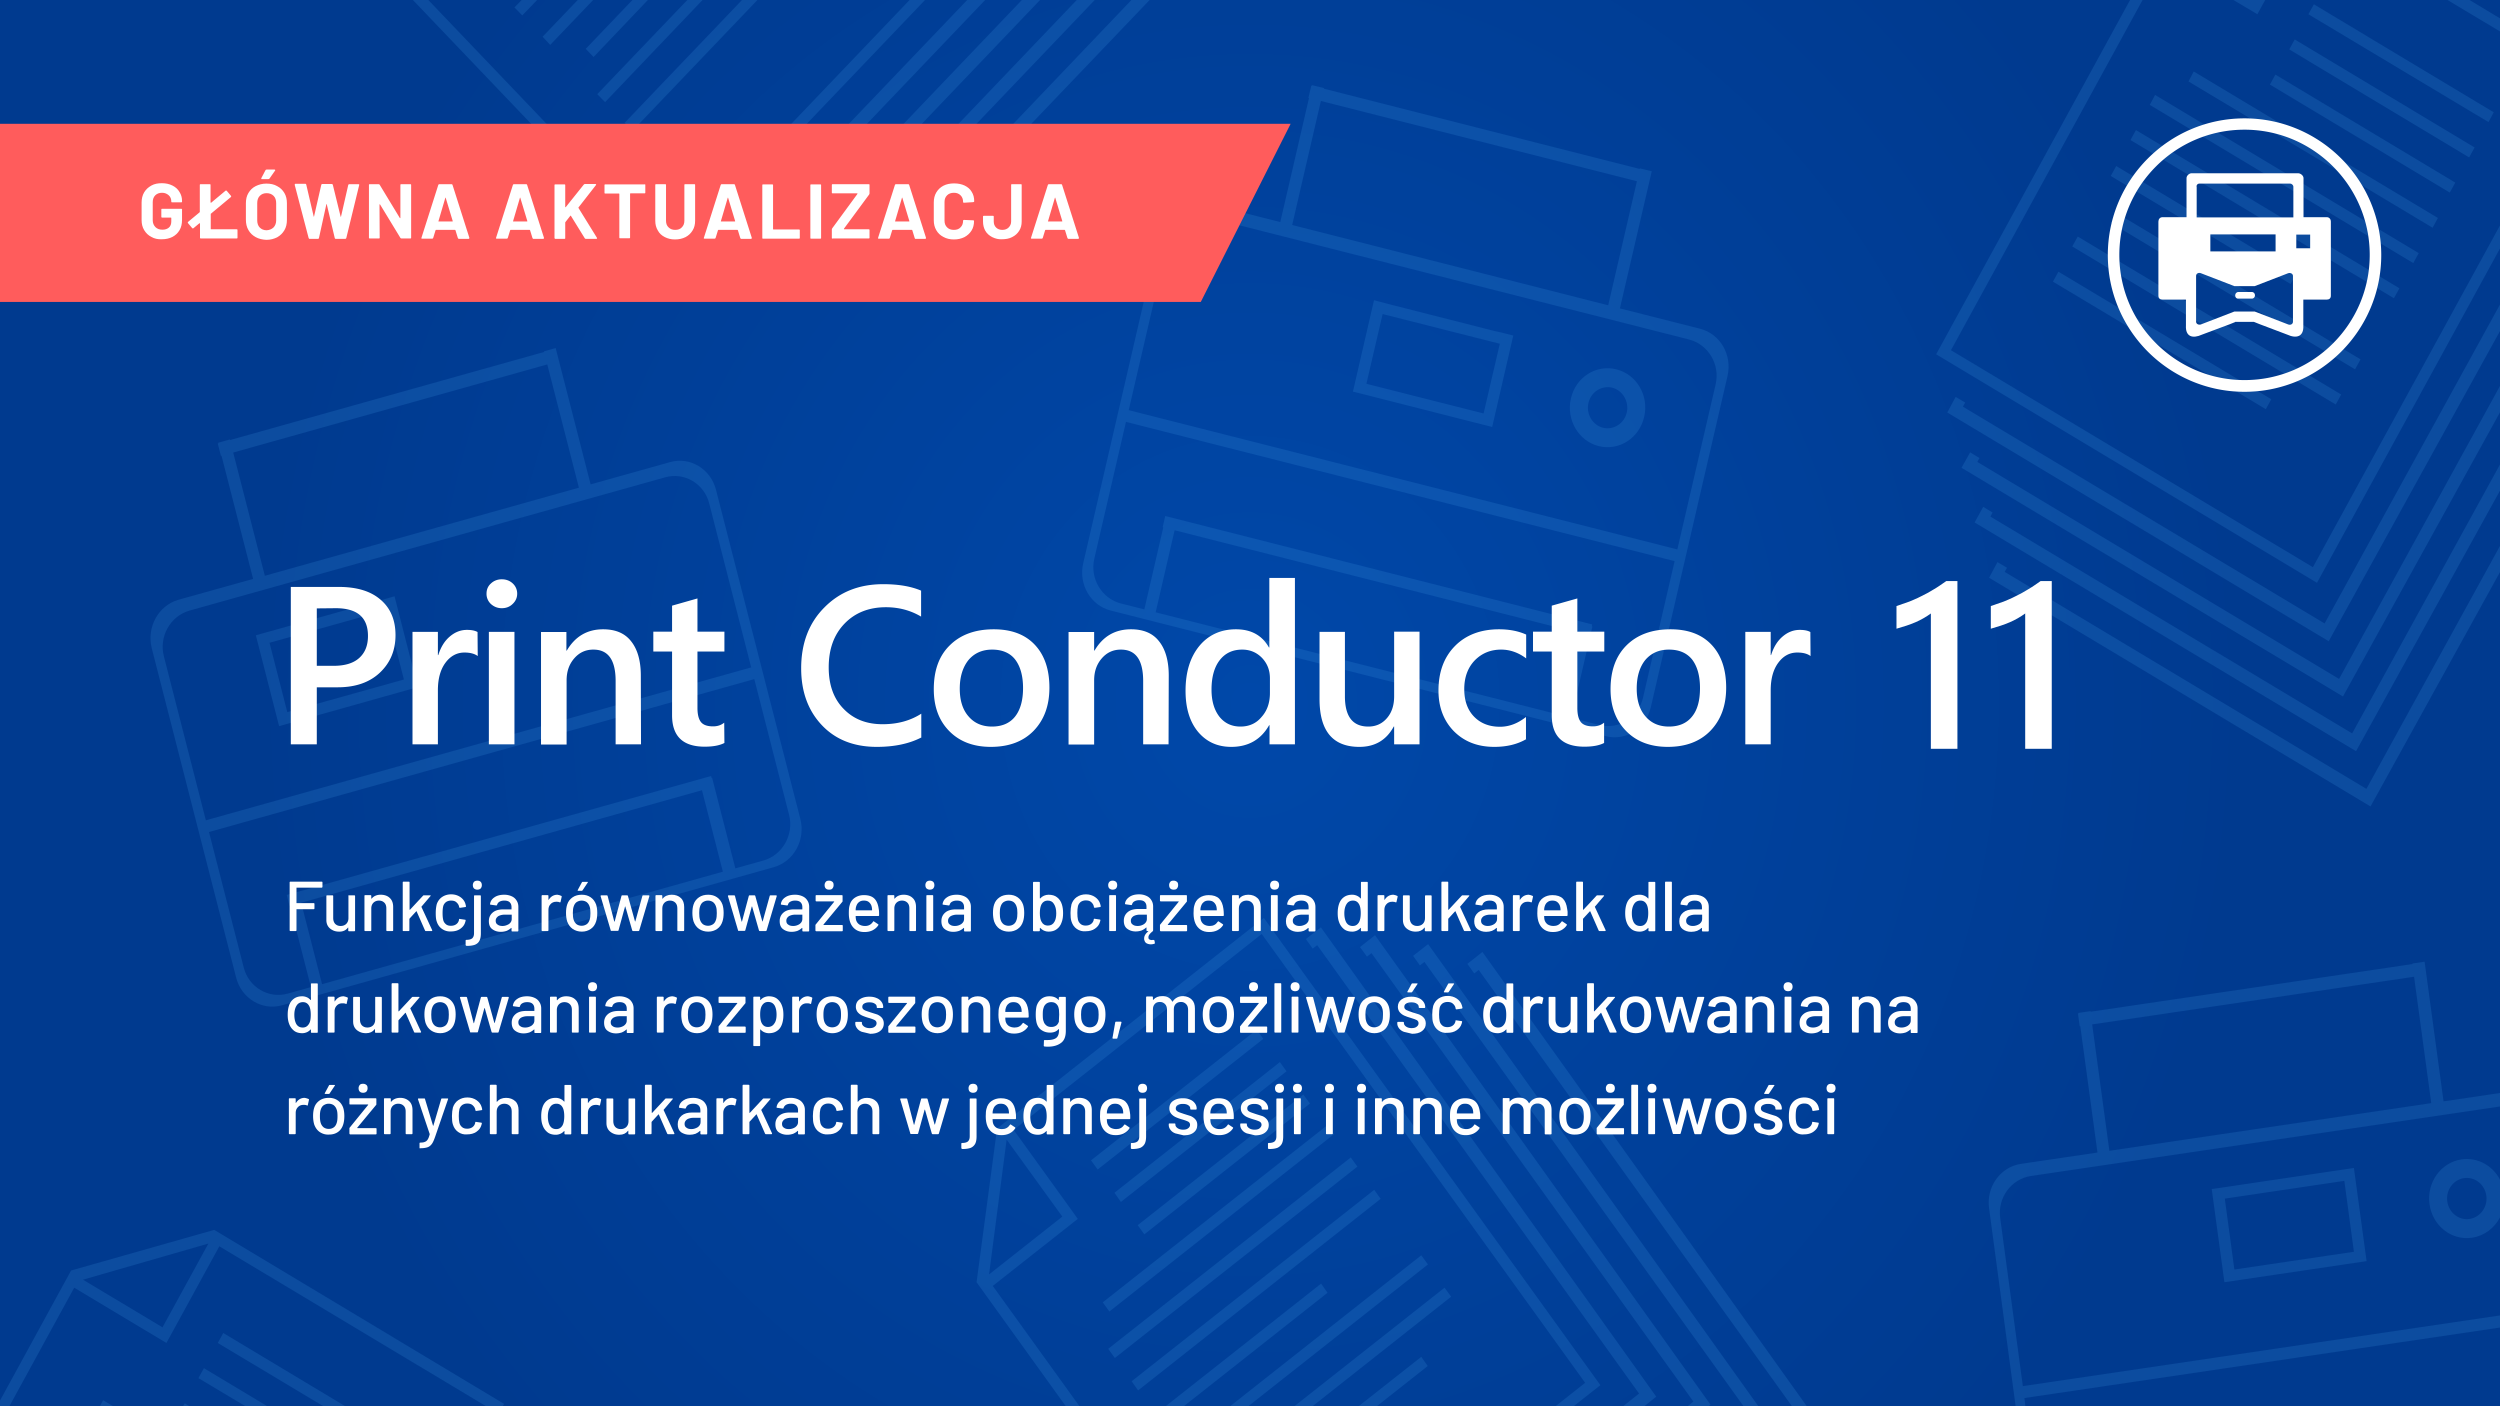 <svg xmlns="http://www.w3.org/2000/svg" viewBox="0 0 1280 720" xmlns:v="https://vecta.io/nano"><rect x="0" y="0" width="1280" height="720" fill="#808080" stroke="none"/><radialGradient id="A" cx="640" cy="336.197" r="511.189" gradientTransform="matrix(1 0 0 1.071 0 0)" gradientUnits="userSpaceOnUse"><stop offset="0" stop-color="#0048a9"/><stop offset="1" stop-color="#003a8f"/></radialGradient><path fill="url(#A)" d="M0 0h1280v720H0z"/><g opacity=".19" fill="#3e9ae5"><path d="M629.8 720h9.3l92-72.6-3.4-4.7zM1253.1 0l26.9 16.1V9.4L1264.4 0zm-62.9 319.2l-185.2-111 1.2-2.1-4.9-2.9-4.3 8 195.3 117.1 87.7-158.8v-13.6zM567.4 690.6l3.4 4.7 124.2-98-3.4-4.7zM1198.7 202l-134.9-80.9-2.8 5.1 134.9 80.9zm-23.1-61.7L1083.5 85l-2.8 5.1 92.1 55.3zm52.9 7.3l-134.9-81-2.8 5.1 134.9 81zM727.7 694.7L695.6 720h9.3l26.1-20.6zm510.7-565.1l-135-81-2.7 5.1 134.9 81zm-187.3 14.6l109 65.3 2.8-5.1-109-65.3zm157.5 39.8l-125-75-2.8 5.1 125 75zM111.5 687.6l54.1 32.4h11.2l-62.5-37.5zM51.1 720H58l-5.2-3.1zm507.5-125.9l3.4 4.7 84.8-66.9-3.4-4.7zm12 16.6l3.3 4.7 84.8-66.9-3.4-4.7zM93.7 720H97l-2.4-1.5zm553.4-250L510.5 577.8 500 656.5l45.7 63.5h7l-44.4-61.6 43.5-34.3-.1-.2-3.2-4.5-29.5-40.9 127-100.3L811.6 708l-15.2 12h9.3l13.7-10.8L647.1 470zM543.9 622.9l-37.5 29.6 9-69 28.5 39.4zm135.8 39l-3.3-4.7-79.6 62.8h9.3zm-575.3 38.6l-2.8 5.1 24.1 14.4h11.2zm478.1-73.2l3.4 4.7 84.8-67-3.4-4.6zm124.4-13.5l-3.3-4.6-124.2 98 3.3 4.7zm-142.3 53l3.4 4.7 115-90.8-3.3-4.7zm450.8-407.3l-4.4 8 195.3 117.1 73.7-133.4v-13.4l-75.7 137.7-185.2-111 1.1-2.1zm232.8-147.9l-125-75-2.7 5.1 125 74.9zm-50.6 236l-185.2-111.1 1.1-2-4.8-2.9-4.4 7.9 195.3 117.1 80.4-145.5v-13.5zM109.7 629.7l-73.3 20.8L0 717.1v2.9h4.8L38 659.3l47.2 28.3.1-.2 2.7-4.9 24.3-44.4L248.9 720h8.5l.7-1.2-148.4-89.1zm-26.5 49.9l-40.7-24.4 64.2-18.5-23.5 42.9zM662.7 720h9.3l71-56.1-3.4-4.6zM387.8 0h-7.9l-60.1 62.9 4 4.1zm288.5 474.8l-7.7 6 3.5 4.9 2.3-1.8 164.8 229.6-8.2 6.5h10.9l6.1-4.9zM473.6 0h-7.9L342.5 129 219.3 0h-7.9l131.1 137.3zM359.7 0h-7.8l-46.1 48.2 4 4.1zM275 0h-7.9l-3.7 3.8 4 4.1zm28.7 0h-7.9l-18 18.8 3.9 4.2zm28 0h-7.9l-23.9 25 4 4.2zm928.6 593.6c-10.6 1.6-17.9 11.8-16.4 22.9s11.3 18.8 21.8 17.2c6.3-.9 11.5-5 14.3-10.4V604c-3.7-7.2-11.5-11.6-19.7-10.4zm4.1 30.5c-5.5.8-10.6-3.2-11.4-9s3.1-11.1 8.6-11.9 10.6 3.2 11.4 9c.8 5.7-3.1 11.1-8.6 11.9zM560.5 0h-9.2l-125 130.9-1.6-1.7-3.9 4.1 6.2 6.5zM704 478.8l-7.7 6.1 3.6 4.9 2.3-1.8L867 717.6l-3 2.4h10.8l1-.8zm507.6-74.9l-185.2-111.1 1.2-2.1-4.9-2.9-4.3 8 195.3 117.1 66.3-120v-13.4zm-10 243.3l10.1-1.5-6.5-47.7-6 .9-4.1.6-52.5 7.8-6.7 1-3.5.5 6.5 47.7 10.1-1.5h0l52.6-7.8h0zM1144 650l-4.9-36.3 61.2-9.1 4.9 36.3-61.2 9.1zM759 487.4l-7.7 6.1 3.5 4.9 2.3-1.8L917.5 720h7.6zm277.5 228.4l243.5-36.1v-6.2l-244.3 36.2-11.6-86.1c-1.4-10.4 5.7-20 15.8-21.5l240.2-35.6v-6.9l-29 4.3-9.7-71.5-6.2.9v.3L1070.4 518v-.3l-6.2.9v.3h-.3l.9 6.5h.3l8.8 64.7-39.2 5.8c-10.5 1.6-17.8 11.7-16.3 22.7L1032 720h5l-.5-4.2zm34.7-191.3l164.8-24.4 8.8 64.7-164.8 24.4-8.8-64.7zm-226-162.3l39.3-169.7c2.5-10.8-3.8-21.6-14.1-24.2l-41-10.4 16.3-70.2-6.1-1.5-.1.3-161.7-41.1.1-.3-6.1-1.5-.1.3-.3-.1-1.5 6.3.3.1-14.7 63.5-38.5-9.8c-10.3-2.6-20.7 4-23.1 14.8l-39.3 169.7c-2.5 10.8 3.8 21.6 14.1 24.2l253.4 64.3c10.3 2.7 20.6-4 23.1-14.7zM676.3 51.7l161.8 41.1-14.7 63.5-161.8-41.1 14.7-63.5zm-78.8 73.8c2.4-10.2 12.3-16.4 22.3-13.9l244.9 62.2c9.9 2.5 16.1 12.8 13.7 23l-19.6 84.5L577.9 210l19.6-84.5zm-5.8 188l9.7-42 206.5 52.4-9.7 42-206.5-52.4zm212.8 54l10.8-46.7-.3-.1.2-1-218.6-55.5-1.3 5.7.3.1-9.7 42-11.9-3c-9.9-2.5-16.1-12.8-13.7-23l16.2-70 280.9 71.3-16.2 70c-2.4 10.2-12.3 16.4-22.3 13.9l-14.4-3.7zM1155.8 7.3l.1-.2 2.6-4.8 1.3-2.3h-16.3zM991.3 181.4l195 117 93.7-171.2v-11.8l-95.8 175-185.3-111.1L1097 0h-6.4zm-260.1 302l-7.7 6 3.5 4.9 2.3-1.8L892.7 720h7.6zM1267 75.5l-92.1-55.3-2.8 5.1 92.1 55.3zm9.8-18l-92.1-55.3-2.8 5.1 92.2 55.2zM764.9 169.4l-51.5-13.1-6.5-1.7-3.4-.9-10.8 46.8 9.9 2.5h0l51.5 13.1h0l9.9 2.5 10.8-46.8-5.9-1.5-4-.9zm-5.3 42.3l-60-15.2 8.3-35.7 60 15.2-8.3 35.7zM152.8 369h0l51.2-14.4h0l9.9-2.8-11.9-46.5-5.9 1.7-4 1.1-51.2 14.4-6.5 1.8-3.4 1 11.9 46.5 9.9-2.8zm44.9-56.6l9.1 35.5-59.7 16.7-9.1-35.5 59.7-16.7zm-120 19.5l43.2 168.6c2.7 10.7 13.3 17.1 23.5 14.2L396.2 444c10.2-2.9 16.3-13.9 13.6-24.6l-43.2-168.6c-2.7-10.7-13.3-17.1-23.5-14.2L302.4 248l-17.9-69.8-6 1.7.1.3-160.8 45.1-.1-.3-6 1.7.1.3-.3.1 1.6 6.3.3-.1 16.2 63.1-38.3 10.7c-10.3 3-16.3 14.1-13.6 24.8zm87.2 172l-10.7-41.7 205.2-57.6 10.7 41.7-205.2 57.6zM404 417.2c2.6 10.1-3.3 20.6-13.2 23.4l-14.3 4-11.9-46.4-.3.1-.2-1-217.3 60.9 1.4 5.6.3-.1 10.7 41.7-11.8 3.3c-9.9 2.8-20-3.2-22.6-13.3L107 426l279.2-78.3 17.8 69.5zM119.4 231.7l160.8-45.1 16.2 63.1-160.8 45.1-16.2-63.1zm221.1 12.7c9.9-2.8 20 3.2 22.6 13.3l21.5 84L105.4 420l-21.5-84c-2.6-10.1 3.3-20.6 13.2-23.4l243.4-68.2zm487.1-55.3c-10.4-2.6-20.8 4-23.3 14.9s3.9 21.8 14.2 24.4c10.4 2.6 20.8-4 23.3-14.9 2.6-10.9-3.8-21.8-14.2-24.4zm5.3 22.1c-1.3 5.7-6.8 9.1-12.2 7.8-5.4-1.4-8.7-7.1-7.4-12.7 1.3-5.7 6.8-9.1 12.2-7.8 5.3 1.4 8.7 7.1 7.4 12.7zM523.2 0L398.8 130.3l-1.6-1.7-4 4.2 6.3 6.5L532.5 0zm-18.8 0h-9.2L370.7 130.3l-1.6-1.7-3.9 4.2 6.2 6.5zm752.7 93.5L1165 38.2l-2.8 5.1 92.1 55.3zm-802.7 37.4l-1.6-1.7-4 4.1 6.2 6.5L588.6 0h-9.3z"/></g><g fill="#fff"><use href="#C"/><use href="#C" x="48.3"/><path d="M164.6 454.5h-12.7c-.1 0-.1 0-.1.1v7.7c0 .1 0 .1.1.1h8.7c.2 0 .4.1.4.4v2.3c0 .2-.1.4-.4.4h-8.7c-.1 0-.1 0-.1.1v10.7c0 .2-.1.4-.4.4h-2.7c-.2 0-.4-.1-.4-.4v-24.5c0-.2.1-.4.4-.4h16c.2 0 .4.1.4.4v2.3c-.1.3-.2.4-.5.4zm14.1 3.9h2.7c.2 0 .4.1.4.4v17.6c0 .2-.1.4-.4.4h-2.7c-.2 0-.4-.1-.4-.4V475s0-.1-.1-.1c0 0-.1 0-.1.1-1 1.3-2.4 2-4.4 2-1.2 0-2.3-.2-3.3-.7s-1.8-1.1-2.4-2-.9-2-.9-3.2v-12.3c0-.2.1-.4.4-.4h2.7c.2 0 .4.1.4.4V470c0 1.2.3 2.2 1 3 .7.7 1.6 1.1 2.8 1.1s2.2-.4 2.9-1.1 1.1-1.7 1.1-2.9v-11.2c-.1-.4 0-.5.3-.5zm20.9 1.4c1.2 1.1 1.7 2.7 1.7 4.6v11.9c0 .2-.1.4-.4.4h-2.7c-.2 0-.4-.1-.4-.4v-11.2c0-1.2-.3-2.2-1-2.9s-1.6-1.1-2.8-1.1c-1.1 0-2.1.4-2.8 1.1s-1.1 1.7-1.1 2.9v11.2c0 .2-.1.4-.4.4H187c-.2 0-.4-.1-.4-.4v-17.6c0-.2.1-.4.4-.4h2.7c.2 0 .4.1.4.4v1.3s0 .1.1.1h.1c1-1.3 2.6-2 4.6-2s3.6.6 4.7 1.7zm6.6 16.5v-24.5c0-.2.1-.4.4-.4h2.7c.2 0 .4.1.4.4v13.9s0 .1.1.1h.1l6.7-7.2c.1-.1.2-.2.4-.2h3.2c.1 0 .2 0 .3.1 0 .1 0 .2-.1.3l-4.6 5.4c0 .1-.1.2 0 .2l5.5 11.9v.1c0 .2-.1.3-.3.3h-3c-.2 0-.3-.1-.4-.3l-4.3-9.8c0-.1-.1-.1-.2 0l-3.4 3.7c0 .1-.1.2-.1.2v5.8c0 .2-.1.4-.4.4h-2.7c-.2 0-.3-.1-.3-.4zm20.1-.7c-1.3-.9-2.2-2.2-2.7-3.8-.4-1.1-.5-2.6-.5-4.4 0-1.7.2-3.1.5-4.4.5-1.5 1.4-2.8 2.7-3.7s2.9-1.4 4.7-1.4 3.4.5 4.7 1.4 2.2 2.1 2.6 3.5l.3 1.2c0 .2-.1.3-.3.4l-2.7.4h-.1c-.2 0-.3-.1-.4-.3l-.1-.5c-.2-.8-.7-1.5-1.4-2.1s-1.6-.8-2.7-.8c-1 0-1.9.3-2.6.8-.7.6-1.2 1.3-1.4 2.2s-.3 2-.3 3.4.1 2.5.3 3.4c.2 1 .7 1.7 1.4 2.3s1.6.8 2.6.8c1.1 0 2-.3 2.7-.8.8-.6 1.2-1.3 1.4-2.2v-.1-.1-.1c.1-.2.2-.3.4-.2l2.7.4c.2 0 .3.1.3.3v.1c0 .2-.1.5-.2.8-.4 1.5-1.3 2.6-2.6 3.5s-2.9 1.3-4.7 1.3a7.13 7.13 0 0 1-4.6-1.3zm12.1 8.2v-2.2c0-.2.1-.4.4-.4 1.4 0 2.4-.3 3-.8.6-.6.9-1.4.9-2.6v-19c0-.2.1-.4.4-.4h2.7c.2 0 .4.1.4.4v19c0 1.6-.2 2.8-.7 3.8s-1.2 1.6-2.3 2.1c-1.1.4-2.5.6-4.3.6-.3-.1-.5-.3-.5-.5zm4.3-28.9c-.4-.4-.6-1-.6-1.7a2.52 2.52 0 0 1 .6-1.7c.4-.4 1-.6 1.7-.6s1.3.2 1.7.6.6 1 .6 1.7a2.52 2.52 0 0 1-.6 1.7c-.4.4-1 .6-1.7.6a2.52 2.52 0 0 1-1.7-.6zm19.3 4c1.1.5 1.9 1.2 2.5 2.2.6.9.9 2 .9 3.2v12.2c0 .2-.1.4-.4.4h-2.7c-.2 0-.4-.1-.4-.4v-1.3c0-.1-.1-.1-.2-.1-.6.6-1.4 1.1-2.3 1.5-.9.3-1.9.5-3 .5-1.8 0-3.2-.5-4.4-1.4s-1.7-2.3-1.7-4.1c0-1.9.7-3.3 2-4.4s3.1-1.6 5.5-1.6h4c.1 0 .1 0 .1-.1v-1c0-1.1-.3-1.9-.9-2.5s-1.5-.9-2.8-.9c-1 0-1.8.2-2.5.6-.6.4-1 .9-1.2 1.6-.1.2-.2.3-.4.3l-2.9-.4c-.2 0-.3-.1-.3-.3.2-1.4.9-2.6 2.3-3.5 1.3-.9 3-1.3 5-1.3 1.4 0 2.7.3 3.8.8zm-1.4 14.2c.9-.7 1.4-1.5 1.4-2.6v-2.1c0-.1 0-.1-.1-.1h-3.4c-1.4 0-2.5.3-3.4.8-.8.6-1.3 1.3-1.3 2.3 0 .9.3 1.6 1 2 .6.5 1.5.7 2.5.7 1.2 0 2.3-.4 3.3-1z"/><use href="#D"/><path d="M293.2 475.6c-1.3-.9-2.2-2.2-2.8-3.8-.4-1.3-.6-2.8-.6-4.4 0-1.7.2-3.1.6-4.3.5-1.6 1.5-2.8 2.8-3.7s2.9-1.3 4.7-1.3c1.7 0 3.2.4 4.5 1.3s2.2 2.1 2.8 3.7c.4 1.2.6 2.7.6 4.3 0 1.7-.2 3.2-.6 4.4-.5 1.6-1.4 2.9-2.7 3.8s-2.8 1.4-4.6 1.4-3.4-.5-4.7-1.4zm7.2-2.4c.7-.5 1.2-1.3 1.5-2.3.3-.9.4-2 .4-3.4 0-1.3-.1-2.5-.4-3.3-.3-1-.8-1.7-1.5-2.3-.7-.5-1.6-.8-2.6-.8s-1.8.3-2.6.8c-.7.5-1.2 1.3-1.5 2.3-.3.8-.4 2-.4 3.3 0 1.4.1 2.5.4 3.4.3 1 .8 1.7 1.5 2.3.7.5 1.6.8 2.6.8s1.8-.3 2.6-.8zm-4.6-17.2c-.1-.1-.1-.2 0-.3l2.1-3.9c.1-.2.2-.3.4-.3h2.4c.1 0 .2 0 .3.1 0 .1 0 .2-.1.3l-2.6 3.9c-.1.2-.3.3-.4.3H296c-.1 0-.2-.1-.2-.1z"/><use href="#E"/><path d="M348.6 459.8c1.2 1.1 1.7 2.7 1.7 4.6v11.9c0 .2-.1.4-.4.4h-2.7c-.2 0-.4-.1-.4-.4v-11.2c0-1.2-.3-2.2-1-2.9s-1.6-1.1-2.8-1.1c-1.1 0-2.1.4-2.8 1.1s-1.1 1.7-1.1 2.9v11.2c0 .2-.1.4-.4.4H336c-.2 0-.4-.1-.4-.4v-17.6c0-.2.1-.4.4-.4h2.7c.2 0 .4.1.4.4v1.3s0 .1.1.1h.1c1-1.3 2.6-2 4.6-2s3.6.6 4.7 1.7z"/><use href="#F"/><path d="M377.9 476.4l-5.2-17.6v-.1c0-.2.1-.3.4-.3h2.8c.2 0 .3.1.4.3l3.4 13.1.1.1s.1 0 .1-.1l3.5-13.1c0-.2.2-.3.4-.3h2.5c.2 0 .3.1.4.3l3.6 13 .1.1s.1 0 .1-.1l3.6-13c0-.2.2-.3.4-.3h2.8c.1 0 .2 0 .3.1s.1.2.1.3l-5.2 17.6c-.1.2-.2.3-.4.3H389c-.2 0-.3-.1-.4-.3l-3.5-12.2-.1-.1s-.1 0-.1.1l-3.3 12.1c0 .2-.2.3-.4.3h-2.8c-.3.1-.5 0-.5-.2z"/><use href="#G"/><path d="M417.5 476.3v-2.5c0-.2 0-.3.1-.4l9.5-11.7s.1-.1 0-.1-.1-.1-.1-.1h-9c-.2 0-.4-.1-.4-.4v-2.4c0-.2.1-.4.4-.4h13c.2 0 .4.1.4.4v2.6c0 .2 0 .3-.1.4l-9.7 11.7s-.1.1 0 .1.1.1.1.1h9.4c.2 0 .4.1.4.4v2.4c0 .2-.1.4-.4.4h-13.2c-.3-.1-.4-.2-.4-.5zm5.3-21.4c-.4-.4-.6-1-.6-1.7a2.52 2.52 0 0 1 .6-1.7c.4-.5 1-.6 1.7-.6a2.52 2.52 0 0 1 1.7.6c.5.4.6 1 .6 1.7a2.52 2.52 0 0 1-.6 1.7c-.4.5-1 .6-1.7.6-.8 0-1.3-.2-1.7-.6zm27.3 13.7c0 .2-.1.4-.4.4h-11.5c-.1 0-.1 0-.1.1 0 .8.1 1.4.2 1.9.3 1 .8 1.7 1.6 2.3.8.5 1.8.8 3 .8 1.8 0 3.1-.7 4.1-2.2.1-.2.3-.3.5-.1l2.1 1.4c.2.1.2.3.1.5-.7 1.1-1.6 1.9-2.9 2.6-1.2.6-2.6.9-4.2.9-1.8 0-3.2-.4-4.4-1.2s-2.1-1.9-2.7-3.3-.9-3.1-.9-5.1c0-1.8.1-3.1.4-4 .4-1.7 1.3-3 2.6-3.9s2.9-1.4 4.7-1.4c2.4 0 4.2.6 5.4 1.8s1.9 3 2.2 5.3c.2.8.2 1.9.2 3.2zm-10.3-6.7c-.7.5-1.1 1.2-1.4 2.1-.2.5-.3 1.2-.3 2 0 .1 0 .1.1.1h8.2c.1 0 .1 0 .1-.1 0-.8-.1-1.4-.2-1.8-.2-.9-.7-1.7-1.4-2.3s-1.6-.8-2.6-.8c-.9 0-1.8.2-2.5.8zm27.5-2.1c1.2 1.1 1.7 2.7 1.7 4.6v11.9c0 .2-.1.4-.4.4H466c-.2 0-.4-.1-.4-.4v-11.2c0-1.2-.3-2.2-1-2.9s-1.6-1.1-2.8-1.1c-1.1 0-2.1.4-2.8 1.1s-1.1 1.7-1.1 2.9v11.2c0 .2-.1.4-.4.4h-2.7c-.2 0-.4-.1-.4-.4v-17.6c0-.2.1-.4.4-.4h2.7c.2 0 .4.1.4.4v1.3s0 .1.1.1h.1c1-1.3 2.6-2 4.6-2 1.9 0 3.5.6 4.6 1.7z"/><use href="#H"/><path d="M493.7 458.9c1.1.5 1.9 1.2 2.5 2.2.6.9.9 2 .9 3.2v12.2c0 .2-.1.4-.4.4H494c-.2 0-.4-.1-.4-.4v-1.3c0-.1-.1-.1-.2-.1-.6.6-1.4 1.1-2.3 1.5-.9.3-1.9.5-3 .5-1.8 0-3.2-.5-4.4-1.4s-1.7-2.3-1.7-4.1c0-1.9.7-3.3 2-4.4s3.1-1.6 5.5-1.6h4c.1 0 .1 0 .1-.1v-1c0-1.1-.3-1.9-.9-2.5s-1.5-.9-2.8-.9c-1 0-1.8.2-2.5.6s-1 .9-1.2 1.6c-.1.2-.2.3-.4.3l-2.9-.4c-.2 0-.3-.1-.3-.3.2-1.4.9-2.6 2.3-3.5 1.3-.9 3-1.3 5-1.3 1.4 0 2.7.3 3.8.8zm-1.5 14.2c.9-.7 1.4-1.5 1.4-2.6v-2.1c0-.1 0-.1-.1-.1h-3.4c-1.4 0-2.5.3-3.4.8-.8.6-1.3 1.3-1.3 2.3 0 .9.3 1.6 1 2 .6.5 1.5.7 2.5.7a5.86 5.86 0 0 0 3.3-1z"/><use href="#I"/><path d="M544.3 467.5c0 1.8-.2 3.3-.7 4.6-.5 1.6-1.4 2.8-2.5 3.6-1.1.9-2.6 1.3-4.3 1.3-.8 0-1.6-.2-2.3-.5s-1.3-.8-1.9-1.4c0 0-.1-.1-.1 0s-.1.1-.1.1v1.2c0 .2-.1.4-.4.4h-2.7c-.2 0-.4-.1-.4-.4v-24.5c0-.2.1-.4.4-.4h2.7c.2 0 .4.1.4.4v8s0 .1.1.1h.1c.5-.6 1.2-1.1 1.9-1.4s1.5-.5 2.3-.5c1.8 0 3.3.4 4.4 1.3 1.2.9 2 2.1 2.5 3.7.4 1.3.6 2.7.6 4.4zm-3.5.1c0-2-.4-3.6-1.2-4.8-.7-1.2-1.8-1.7-3.2-1.7-1.3 0-2.4.6-3.1 1.8-.6 1.1-.9 2.6-.9 4.6s.3 3.5.9 4.5c.7 1.3 1.8 1.9 3.2 1.9 1.6 0 2.7-.7 3.4-2 .6-1 .9-2.5.9-4.3z"/><use href="#J"/><use href="#H" x="93.6"/><path d="M590.8 481.3c.1 0 .2.1.3.3l.2 1.2v.1c0 .1-.1.3-.3.3-.6.2-1.2.3-1.8.3a4.65 4.65 0 0 1-2.1-.5c-.6-.3-1-.9-1.2-1.7-.1-.2-.1-.5-.1-.8 0-1.3.7-2.5 2.1-3.6 0 0 .1-.1 0-.1l-.1-.1h-.4c-.2 0-.4-.1-.4-.4V475c0-.1-.1-.1-.2-.1-.6.6-1.4 1.1-2.3 1.5-.9.3-1.9.5-3 .5-1.8 0-3.2-.5-4.4-1.4s-1.7-2.3-1.7-4.1c0-1.9.7-3.3 2-4.4s3.1-1.6 5.5-1.6h4c.1 0 .1 0 .1-.1v-1c0-1.1-.3-1.9-.9-2.5s-1.5-.9-2.8-.9c-1 0-1.8.2-2.5.6s-1 .9-1.2 1.6c-.1.2-.2.3-.4.3l-2.9-.4c-.2 0-.3-.2-.3-.4.2-1.4 1-2.5 2.3-3.4s3-1.3 4.9-1.3c1.5 0 2.7.3 3.8.8s1.9 1.2 2.5 2.2c.6.9.9 2 .9 3.2v12.2c0 .2-.1.3-.2.5-1.4 1.1-2.2 2.1-2.2 3v.4c.1.4.2.7.5.8s.6.3 1 .3c.3 0 .6 0 .8-.1l.5.1zm-5-8.2c.9-.7 1.4-1.5 1.4-2.6v-2.1c0-.1 0-.1-.1-.1h-3.4c-1.4 0-2.5.3-3.4.8-.8.6-1.3 1.3-1.3 2.3 0 .9.3 1.6 1 2 .6.5 1.5.7 2.5.7a5.86 5.86 0 0 0 3.3-1zm8.1 3.2v-2.5c0-.2 0-.3.1-.4l9.5-11.7s.1-.1 0-.1-.1-.1-.1-.1h-9.1c-.2 0-.4-.1-.4-.4v-2.4c0-.2.1-.4.4-.4h13c.2 0 .4.1.4.4v2.6c0 .2 0 .3-.1.4l-9.7 11.7s-.1.1 0 .1.1.1.1.1h9.4c.2 0 .4.1.4.4v2.4c0 .2-.1.4-.4.4h-13.2c-.1-.1-.3-.2-.3-.5zm5.3-21.4c-.4-.4-.6-1-.6-1.7a2.52 2.52 0 0 1 .6-1.7c.4-.5 1-.6 1.7-.6a2.52 2.52 0 0 1 1.7.6c.5.4.6 1 .6 1.7a2.52 2.52 0 0 1-.6 1.7c-.4.5-1 .6-1.7.6s-1.3-.2-1.7-.6z"/><use href="#K"/><use href="#L"/><use href="#M"/><path d="M670.1 458.9c1.1.5 1.9 1.2 2.5 2.2.6.9.9 2 .9 3.2v12.2c0 .2-.1.4-.4.4h-2.7c-.2 0-.4-.1-.4-.4v-1.3c0-.1-.1-.1-.2-.1-.6.6-1.4 1.1-2.3 1.5-.9.3-1.9.5-3 .5-1.8 0-3.2-.5-4.4-1.4s-1.7-2.3-1.7-4.1c0-1.9.7-3.3 2-4.4s3.1-1.6 5.5-1.6h4c.1 0 .1 0 .1-.1v-1c0-1.1-.3-1.9-.9-2.5s-1.5-.9-2.8-.9c-1 0-1.8.2-2.5.6-.6.4-1 .9-1.2 1.6-.1.2-.2.3-.4.3l-2.9-.4c-.2 0-.3-.1-.3-.3.2-1.4.9-2.6 2.3-3.5 1.3-.9 3-1.3 5-1.3 1.5 0 2.7.3 3.8.8zm-1.4 14.2c.9-.7 1.4-1.5 1.4-2.6v-2.1c0-.1 0-.1-.1-.1h-3.4c-1.4 0-2.5.3-3.4.8-.8.6-1.3 1.3-1.3 2.3 0 .9.3 1.6 1 2 .6.5 1.5.7 2.5.7 1.2 0 2.3-.4 3.3-1z"/><use href="#N"/><use href="#D" x="428"/><path d="M729.9 458.4h2.7c.2 0 .4.1.4.4v17.6c0 .2-.1.4-.4.4h-2.7c-.2 0-.4-.1-.4-.4V475s0-.1-.1-.1c0 0-.1 0-.1.1-1 1.3-2.4 2-4.4 2-1.2 0-2.3-.2-3.3-.7s-1.8-1.1-2.4-2-.9-2-.9-3.2v-12.3c0-.2.1-.4.4-.4h2.7c.2 0 .4.1.4.4V470c0 1.2.3 2.2 1 3 .7.7 1.6 1.1 2.8 1.1s2.2-.4 2.9-1.1 1.1-1.7 1.1-2.9v-11.2c0-.4.1-.5.3-.5zm8.1 17.9v-24.5c0-.2.1-.4.4-.4h2.7c.2 0 .4.1.4.4v13.9s0 .1.1.1h.1l6.7-7.2c.1-.1.2-.2.4-.2h3.2c.1 0 .2 0 .3.1 0 .1 0 .2-.1.3l-4.6 5.4c0 .1-.1.2 0 .2l5.5 11.9v.1c0 .2-.1.3-.3.3h-2.9c-.2 0-.3-.1-.4-.3l-4.3-9.8c0-.1-.1-.1-.2 0l-3.4 3.7c0 .1-.1.2-.1.2v5.8c0 .2-.1.4-.4.4h-2.7c-.2 0-.4-.1-.4-.4zm28.5-17.4c1.1.5 1.9 1.2 2.5 2.2.6.9.9 2 .9 3.2v12.2c0 .2-.1.4-.4.4h-2.7c-.2 0-.4-.1-.4-.4v-1.3c0-.1-.1-.1-.2-.1-.6.6-1.4 1.1-2.3 1.5-.9.3-1.9.5-3 .5-1.8 0-3.2-.5-4.4-1.4s-1.7-2.3-1.7-4.1c0-1.9.7-3.3 2-4.4s3.1-1.6 5.5-1.6h4c.1 0 .1 0 .1-.1v-1c0-1.1-.3-1.9-.9-2.5s-1.5-.9-2.8-.9c-1 0-1.8.2-2.5.6-.6.4-1 .9-1.2 1.6-.1.2-.2.3-.4.3l-2.9-.4c-.2 0-.3-.1-.3-.3.2-1.4.9-2.6 2.3-3.5 1.3-.9 3-1.3 5-1.3 1.5 0 2.8.3 3.8.8zm-1.4 14.2c.9-.7 1.4-1.5 1.4-2.6v-2.1c0-.1 0-.1-.1-.1H763c-1.4 0-2.5.3-3.4.8-.8.6-1.3 1.3-1.3 2.3 0 .9.3 1.6 1 2 .6.5 1.5.7 2.5.7 1.2 0 2.4-.4 3.3-1zm19.6-14.4c.2.1.2.2.2.4l-.6 2.7c0 .2-.2.3-.4.2-.4-.2-.9-.3-1.4-.3h-.5c-1.1 0-2.1.4-2.8 1.2-.7.7-1.1 1.7-1.1 2.9v10.5c0 .2-.1.4-.4.4H775c-.2 0-.4-.1-.4-.4v-17.6c0-.2.1-.4.4-.4h2.7c.2 0 .4.1.4.4v1.9c0 .1 0 .1.1.1 0 0 .1 0 .1-.1 1.1-1.7 2.6-2.5 4.4-2.5.7.1 1.4.3 2 .6zm17.9 9.9c0 .2-.1.4-.4.4h-11.5c-.1 0-.1 0-.1.1 0 .8.1 1.4.2 1.9.3 1 .8 1.7 1.6 2.3.8.5 1.8.8 3 .8 1.8 0 3.1-.7 4.1-2.2.1-.2.3-.3.5-.1l2.1 1.4c.2.1.2.3.1.5-.7 1.1-1.6 1.9-2.9 2.6-1.2.6-2.6.9-4.2.9-1.8 0-3.2-.4-4.4-1.2s-2.1-1.9-2.7-3.3-.9-3.1-.9-5.1c0-1.8.1-3.1.4-4 .4-1.7 1.3-3 2.6-3.9s2.9-1.4 4.7-1.4c2.4 0 4.2.6 5.4 1.8s1.9 3 2.2 5.3c.2.8.3 1.9.2 3.2zm-10.3-6.7c-.7.5-1.1 1.2-1.4 2.1-.2.5-.3 1.2-.3 2 0 .1 0 .1.1.1h8.2c.1 0 .1 0 .1-.1 0-.8-.1-1.4-.2-1.8-.2-.9-.7-1.7-1.4-2.3s-1.6-.8-2.6-.8c-.9 0-1.8.2-2.5.8z"/><use href="#O"/><use href="#N" x="147.2"/><use href="#P"/><path d="M871.5 458.9c1.1.5 1.9 1.2 2.5 2.2.6.9.9 2 .9 3.2v12.2c0 .2-.1.4-.4.4h-2.7c-.2 0-.4-.1-.4-.4v-1.3c0-.1-.1-.1-.2-.1-.6.6-1.4 1.1-2.3 1.5-.9.3-1.9.5-3 .5-1.8 0-3.2-.5-4.4-1.4s-1.7-2.3-1.7-4.1c0-1.9.7-3.3 2-4.4s3.1-1.6 5.5-1.6h4c.1 0 .1 0 .1-.1v-1c0-1.1-.3-1.9-.9-2.5s-1.5-.9-2.8-.9c-1 0-1.8.2-2.5.6-.6.4-1 .9-1.2 1.6-.1.2-.2.3-.4.3l-2.9-.4c-.2 0-.3-.1-.3-.3.2-1.4.9-2.6 2.3-3.5 1.3-.9 3-1.3 5-1.3 1.4 0 2.7.3 3.8.8zm-1.4 14.2c.9-.7 1.4-1.5 1.4-2.6v-2.1c0-.1 0-.1-.1-.1H868c-1.4 0-2.5.3-3.4.8-.8.6-1.3 1.3-1.3 2.3 0 .9.3 1.6 1 2 .6.5 1.5.7 2.5.7 1.2 0 2.3-.4 3.3-1z"/><use href="#Q"/><use href="#R"/><use href="#S"/><use href="#O" x="-606.5" y="52"/><use href="#F" x="-137.2" y="52"/><use href="#T"/><path d="M273.7 510.9c1.1.5 1.9 1.2 2.5 2.2.6.9.9 2 .9 3.2v12.2c0 .2-.1.4-.4.4H274c-.2 0-.4-.1-.4-.4v-1.3c0-.1-.1-.1-.2-.1-.6.6-1.4 1.1-2.3 1.5-.9.3-1.9.5-3 .5-1.8 0-3.2-.5-4.4-1.4s-1.7-2.3-1.7-4.1c0-1.9.7-3.3 2-4.4s3.1-1.6 5.5-1.6h4c.1 0 .1 0 .1-.1v-1c0-1.1-.3-1.9-.9-2.5s-1.5-.9-2.8-.9c-1 0-1.8.2-2.5.6s-1 .9-1.2 1.6c-.1.2-.2.3-.4.3l-2.9-.4c-.2 0-.3-.1-.3-.3.2-1.4.9-2.6 2.3-3.5 1.3-.9 3-1.3 5-1.3 1.4 0 2.7.3 3.8.8zm-1.5 14.2c.9-.7 1.4-1.5 1.4-2.6v-2.1c0-.1 0-.1-.1-.1h-3.4c-1.4 0-2.5.3-3.4.8-.8.6-1.3 1.3-1.3 2.3 0 .9.3 1.6 1 2 .6.5 1.5.7 2.5.7a5.86 5.86 0 0 0 3.3-1zm22.4-13.3c1.2 1.1 1.7 2.7 1.7 4.6v11.9c0 .2-.1.4-.4.4h-2.7c-.2 0-.4-.1-.4-.4v-11.2c0-1.2-.3-2.2-1-2.9s-1.6-1.1-2.8-1.1c-1.1 0-2.1.4-2.8 1.1s-1.1 1.7-1.1 2.9v11.2c0 .2-.1.4-.4.4H282c-.2 0-.4-.1-.4-.4v-17.6c0-.2.1-.4.4-.4h2.7c.2 0 .4.1.4.4v1.3s0 .1.1.1h.1c1-1.3 2.6-2 4.6-2s3.6.6 4.7 1.7zm7.1-4.9c-.4-.4-.6-1-.6-1.7a2.52 2.52 0 0 1 .6-1.7c.4-.4 1-.6 1.7-.6a2.52 2.52 0 0 1 1.7.6c.4.4.6 1 .6 1.7a2.52 2.52 0 0 1-.6 1.7c-.4.4-1 .6-1.7.6s-1.3-.2-1.7-.6zm-.1 21.4v-17.6c0-.2.1-.4.4-.4h2.7c.2 0 .4.1.4.4v17.6c0 .2-.1.4-.4.4H302c-.3 0-.4-.1-.4-.4z"/><use href="#G" x="-89.9" y="52"/><use href="#D" x="59" y="52"/><use href="#U"/><use href="#V"/><path d="M401.1 519.6c0 1.7-.2 3.1-.6 4.4-.5 1.6-1.3 2.9-2.5 3.7-1.2.9-2.6 1.3-4.4 1.3-.8 0-1.6-.2-2.3-.5s-1.4-.8-1.9-1.4c0 0-.1-.1-.1 0l-.1.1v8c0 .2-.1.4-.4.4h-2.7c-.2 0-.4-.1-.4-.4v-24.5c0-.2.1-.4.4-.4h2.7c.2 0 .4.1.4.4v1.2s0 .1.1.1h.1c.5-.6 1.2-1.1 1.9-1.4s1.5-.5 2.3-.5c1.7 0 3.2.4 4.3 1.3a7.82 7.82 0 0 1 2.5 3.6c.5 1.3.7 2.8.7 4.6zm-3.5-.1c0-1.8-.3-3.3-.9-4.5-.7-1.3-1.8-2-3.4-2-1.4 0-2.4.6-3.2 1.9-.6 1-.9 2.5-.9 4.5s.3 3.6.9 4.6c.7 1.2 1.7 1.8 3.1 1.8s2.5-.6 3.2-1.7c.8-1 1.2-2.6 1.2-4.6zm18.1-8.8c.2.1.2.2.2.4l-.6 2.7c0 .2-.2.3-.4.2-.4-.2-.9-.3-1.4-.3h-.5c-1.1 0-2.1.4-2.8 1.2-.7.7-1.1 1.7-1.1 2.9v10.5c0 .2-.1.4-.4.4H406c-.2 0-.4-.1-.4-.4v-17.6c0-.2.1-.4.4-.4h2.7c.2 0 .4.1.4.4v1.9c0 .1 0 .1.1.1 0 0 .1 0 .1-.1 1.1-1.7 2.6-2.5 4.4-2.5.7.1 1.4.3 2 .6zm5.8 16.9c-1.3-.9-2.2-2.2-2.8-3.8-.4-1.3-.6-2.8-.6-4.4 0-1.7.2-3.1.6-4.3.5-1.6 1.5-2.8 2.8-3.7s2.9-1.3 4.7-1.3c1.7 0 3.2.4 4.5 1.3s2.2 2.1 2.8 3.7c.4 1.2.6 2.7.6 4.3 0 1.7-.2 3.2-.6 4.4-.5 1.6-1.4 2.9-2.7 3.8s-2.8 1.4-4.6 1.4-3.3-.5-4.7-1.4zm7.2-2.4c.7-.5 1.2-1.3 1.5-2.3.3-.9.4-2 .4-3.4 0-1.3-.1-2.5-.4-3.3-.3-1-.8-1.7-1.5-2.3-.7-.5-1.6-.8-2.6-.8s-1.8.3-2.6.8c-.7.5-1.2 1.3-1.5 2.3-.3.8-.4 2-.4 3.3 0 1.4.1 2.5.4 3.4.3 1 .8 1.7 1.5 2.3.7.5 1.6.8 2.6.8s1.9-.3 2.6-.8zm12.6 3.1c-1.1-.4-1.9-1-2.5-1.8s-.9-1.6-.9-2.5v-.4c0-.2.1-.4.4-.4h2.6c.2 0 .4.1.4.4v.2c0 .7.4 1.3 1.1 1.8s1.7.8 2.8.8 2-.2 2.6-.7c.7-.5 1-1.1 1-1.8s-.3-1.2-.9-1.6c-.6-.3-1.6-.7-3-1.1s-2.5-.8-3.4-1.2-1.7-1-2.3-1.7-1-1.7-1-2.8c0-1.6.6-2.9 1.9-3.8s2.9-1.4 5-1.4c1.4 0 2.6.2 3.7.7 1.1.4 1.9 1.1 2.5 1.9s.9 1.7.9 2.7v.1c0 .2-.1.4-.4.4h-2.5c-.2 0-.4-.1-.4-.4v-.1c0-.7-.3-1.3-1-1.7-.7-.5-1.6-.7-2.8-.7-1.1 0-1.9.2-2.6.6s-1 1-1 1.7.3 1.2 1 1.6c.6.4 1.7.7 3.1 1.2l3.5 1.1c.9.4 1.7.9 2.4 1.7.6.7 1 1.7 1 2.9 0 1.6-.6 2.9-1.9 3.9s-3 1.4-5.1 1.4l-4.2-1z"/><use href="#V" x="86.9"/><use href="#F" x="117.4" y="52"/><use href="#L" x="-138.5" y="52"/><use href="#K" x="-99.9" y="52"/><path d="M542.6 510.4h2.7c.2 0 .4.1.4.4v17c0 2.9-.8 5-2.5 6.2-1.6 1.2-3.8 1.9-6.6 1.9-.4 0-1 0-1.8-.1-.2 0-.4-.2-.4-.4l.1-2.5c0-.1 0-.2.1-.3s.2-.1.3-.1h1.5c2 0 3.5-.4 4.4-1.1s1.4-2 1.4-3.8v-.6s0-.1-.1-.1h-.1c-1 1.2-2.5 1.8-4.4 1.8-1.6 0-3-.4-4.2-1.2-1.3-.8-2.1-2-2.6-3.6-.3-1.1-.5-2.5-.5-4.4 0-2 .2-3.5.5-4.6.5-1.4 1.3-2.6 2.4-3.5 1.2-.9 2.5-1.3 4.1-1.3 2 0 3.5.6 4.6 1.8l.1.1s.1 0 .1-.1v-1.1c.2-.3.3-.4.5-.4zm-.4 11.2l.1-2.2-.1-2.1c0-.4-.1-.8-.2-1.2a3.84 3.84 0 0 0-1.3-2.2c-.7-.6-1.5-.8-2.5-.8s-1.8.3-2.5.8c-.7.6-1.2 1.3-1.4 2.2-.3.7-.4 1.8-.4 3.3 0 1.7.1 2.8.4 3.4.2.9.7 1.6 1.4 2.2s1.6.8 2.6.8c1.1 0 1.9-.3 2.6-.8a3.84 3.84 0 0 0 1.3-2.2c-.1-.3 0-.8 0-1.2z"/><use href="#I" x="41.6" y="52"/><path d="M569.7 531.7c-.1-.1-.1-.2-.1-.3l1.4-8c0-.2.2-.3.4-.3h2.4c.1 0 .2 0 .3.1s.1.2.1.3l-2.1 8c0 .2-.2.3-.4.3H570c-.1 0-.2 0-.3-.1zm40.5-19.9c1.1 1.1 1.6 2.6 1.6 4.6v12c0 .2-.1.4-.4.4h-2.7c-.2 0-.4-.1-.4-.4V517c0-1.2-.3-2.2-1-2.9s-1.5-1.1-2.6-1.1-2 .3-2.7 1-1 1.6-1 2.8v11.4c0 .2-.1.4-.4.4h-2.7c-.2 0-.4-.1-.4-.4V517c0-1.2-.3-2.2-1-2.9s-1.5-1.1-2.6-1.1-2 .3-2.6 1c-.7.7-1 1.6-1 2.8v11.4c0 .2-.1.4-.4.4h-2.7c-.2 0-.4-.1-.4-.4v-17.6c0-.2.1-.4.4-.4h2.7c.2 0 .4.1.4.4v1.2s0 .1.1.1h.1c1.1-1.3 2.6-1.9 4.6-1.9 1.2 0 2.3.2 3.1.7.9.5 1.5 1.2 2 2.1.1.1.1.1.2 0 .6-.9 1.3-1.6 2.3-2.1.9-.5 2-.7 3.1-.7 1.9.1 3.3.7 4.4 1.8z"/><use href="#U" x="267"/><path d="M634.9 528.3v-2.5c0-.2 0-.3.1-.4l9.5-11.7s.1-.1 0-.1l-.1-.1h-9.1c-.2 0-.4-.1-.4-.4v-2.4c0-.2.1-.4.4-.4h13c.2 0 .4.1.4.4v2.6c0 .2 0 .3-.1.4l-9.7 11.7s-.1.1 0 .1.1.1.1.1h9.4c.2 0 .4.1.4.4v2.4c0 .2-.1.4-.4.4h-13.2c-.2-.1-.3-.2-.3-.5zm5.2-21.4c-.4-.4-.6-1-.6-1.7a2.52 2.52 0 0 1 .6-1.7c.4-.4 1-.6 1.7-.6a2.52 2.52 0 0 1 1.7.6c.4.4.6 1 .6 1.7a2.52 2.52 0 0 1-.6 1.7c-.4.4-1 .6-1.7.6a2.52 2.52 0 0 1-1.7-.6zm12.4 21.4v-24.5c0-.2.1-.4.4-.4h2.7c.2 0 .4.1.4.4v24.5c0 .2-.1.4-.4.4h-2.7c-.2 0-.4-.1-.4-.4z"/><use href="#H" x="187" y="52"/><use href="#E" x="361.2" y="52"/><use href="#W"/><path d="M718.8 528.3c-1.1-.4-1.9-1-2.5-1.8s-.9-1.6-.9-2.5v-.4c0-.2.1-.4.4-.4h2.6c.2 0 .4.1.4.4v.2c0 .7.4 1.3 1.1 1.8s1.7.8 2.8.8 2-.2 2.6-.7c.7-.5 1-1.1 1-1.8s-.3-1.2-.9-1.6c-.6-.3-1.6-.7-3-1.1s-2.5-.8-3.4-1.2-1.7-1-2.3-1.7-1-1.7-1-2.8c0-1.6.6-2.9 1.9-3.8s2.9-1.4 5-1.4c1.4 0 2.6.2 3.7.7 1.1.4 1.9 1.1 2.5 1.9s.9 1.7.9 2.7v.1c0 .2-.1.4-.4.4h-2.5c-.2 0-.4-.1-.4-.4v-.1c0-.7-.3-1.3-1-1.7-.7-.5-1.6-.7-2.8-.7-1.1 0-1.9.2-2.6.6s-1 1-1 1.7.3 1.2 1 1.6 1.7.7 3.1 1.2l3.5 1.1c.9.4 1.7.9 2.4 1.7.6.7 1 1.7 1 2.9 0 1.6-.6 2.9-1.9 3.9s-3 1.4-5.1 1.4l-4.2-1zm1.8-20.3c-.1-.1-.1-.2 0-.3l2.1-3.9c.1-.2.2-.3.4-.3h2.4c.1 0 .2 0 .3.1 0 .1 0 .2-.1.3l-2.6 3.9c-.1.2-.3.3-.4.3h-1.9s-.1-.1-.2-.1zm15.9 19.6c-1.3-.9-2.2-2.2-2.7-3.8-.4-1.1-.5-2.6-.5-4.4 0-1.7.2-3.1.5-4.4.5-1.5 1.4-2.8 2.7-3.7s2.9-1.4 4.7-1.4 3.4.5 4.7 1.4 2.2 2.1 2.6 3.5l.3 1.2c0 .2-.1.3-.3.4l-2.7.4h-.1c-.2 0-.3-.1-.4-.3l-.1-.6c-.2-.8-.7-1.5-1.4-2.1s-1.6-.8-2.7-.8c-1 0-1.9.3-2.6.8-.7.6-1.2 1.3-1.4 2.2s-.3 2-.3 3.4.1 2.5.3 3.4c.2 1 .7 1.7 1.4 2.3s1.6.8 2.6.8c1.1 0 2-.3 2.7-.8.8-.6 1.2-1.3 1.4-2.2v-.1-.1-.1c.1-.2.2-.3.4-.2l2.7.4c.2 0 .3.1.3.3v.1c0 .2-.1.5-.2.8-.4 1.5-1.3 2.6-2.6 3.5s-2.9 1.3-4.7 1.3c-1.8.2-3.3-.3-4.6-1.2zm2.8-19.6c-.1-.1-.1-.2 0-.3l2.1-3.9c.1-.2.2-.3.4-.3h2.4c.1 0 .2 0 .3.1 0 .1 0 .2-.1.3l-2.6 3.9c-.1.2-.3.3-.4.3h-1.9c-.1 0-.2-.1-.2-.1z"/><use href="#Q" x="612.1"/><use href="#R" x="612.1"/><use href="#S" x="612.1"/><path d="M812.6 528.3v-24.5c0-.2.1-.4.4-.4h2.7c.2 0 .4.1.4.4v13.9s0 .1.1.1h.1l6.7-7.2c.1-.1.2-.2.4-.2h3.2c.1 0 .2 0 .3.1 0 .1 0 .2-.1.3l-4.6 5.4c0 .1-.1.2 0 .2l5.5 11.9v.1c0 .2-.1.3-.3.3h-2.9c-.2 0-.3-.1-.4-.3l-4.3-9.8c0-.1-.1-.1-.2 0l-3.4 3.7c0 .1-.1.2-.1.2v5.8c0 .2-.1.4-.4.4H813c-.3 0-.4-.1-.4-.4z"/><use href="#W" x="133.8"/><use href="#T" x="612.1"/><use href="#X"/><use href="#Y"/><path d="M913.8 506.9c-.4-.4-.6-1-.6-1.7a2.52 2.52 0 0 1 .6-1.7c.4-.4 1-.6 1.7-.6a2.52 2.52 0 0 1 1.7.6c.4.4.6 1 .6 1.7a2.52 2.52 0 0 1-.6 1.7c-.4.4-1 .6-1.7.6s-1.3-.2-1.7-.6zm-.1 21.4v-17.6c0-.2.1-.4.4-.4h2.7c.2 0 .4.1.4.4v17.6c0 .2-.1.4-.4.4H914c-.2 0-.3-.1-.3-.4z"/><use href="#X" x="47.3"/><use href="#Y" x="54.5"/><use href="#X" x="92.6"/><use href="#R" x="-19.9" y="52"/><path d="M163.7 579.6c-1.3-.9-2.2-2.2-2.8-3.8-.4-1.3-.6-2.8-.6-4.4 0-1.7.2-3.1.6-4.3.5-1.6 1.5-2.8 2.8-3.7s2.9-1.3 4.7-1.3c1.7 0 3.2.4 4.5 1.3s2.2 2.1 2.8 3.7c.4 1.2.6 2.7.6 4.3 0 1.7-.2 3.2-.6 4.4-.5 1.6-1.4 2.9-2.7 3.8s-2.8 1.3-4.6 1.3c-1.8.1-3.3-.4-4.7-1.3zm7.2-2.4c.7-.5 1.2-1.3 1.5-2.3.3-.9.4-2 .4-3.4s-.1-2.5-.4-3.3c-.3-1-.8-1.7-1.5-2.3-.7-.5-1.6-.8-2.6-.8s-1.8.3-2.6.8c-.7.5-1.2 1.3-1.5 2.3-.3.8-.4 2-.4 3.3s.1 2.5.4 3.4c.3 1 .8 1.7 1.5 2.3.7.5 1.6.8 2.6.8 1.1 0 1.9-.3 2.6-.8zm-4.6-17.2c-.1-.1-.1-.2 0-.3l2.1-3.9c.1-.2.2-.3.4-.3h2.4c.1 0 .2 0 .3.1 0 .1 0 .2-.1.3l-2.6 3.9c-.1.2-.3.3-.4.3h-1.9s-.1-.1-.2-.1zm12.6 20.3v-2.5c0-.2 0-.3.1-.4l9.5-11.7s.1-.1 0-.1l-.1-.1h-9.1c-.2 0-.4-.1-.4-.4v-2.4c0-.2.1-.4.4-.4h13c.2 0 .4.1.4.4v2.6c0 .2 0 .3-.1.4l-9.7 11.7s-.1.1 0 .1l.1.1h9.4c.2 0 .4.1.4.4v2.4c0 .2-.1.4-.4.4h-13.2c-.1-.1-.3-.2-.3-.5zm5.3-21.4c-.4-.4-.6-1-.6-1.7a2.52 2.52 0 0 1 .6-1.7c.4-.5 1-.6 1.7-.6a2.52 2.52 0 0 1 1.7.6c.5.4.6 1 .6 1.7a2.52 2.52 0 0 1-.6 1.7c-.4.4-1 .6-1.7.6s-1.3-.2-1.7-.6zm25.3 4.9c1.2 1.1 1.7 2.7 1.7 4.6v11.9c0 .2-.1.4-.4.4h-2.7c-.2 0-.4-.1-.4-.4v-11.2c0-1.2-.3-2.2-1-2.9s-1.6-1.1-2.8-1.1c-1.1 0-2.1.4-2.8 1.1s-1.1 1.7-1.1 2.9v11.2c0 .2-.1.4-.4.4H197c-.2 0-.4-.1-.4-.4v-17.6c0-.2.1-.4.4-.4h2.7c.2 0 .4.1.4.4v1.3s0 .1.1.1h.1c1-1.3 2.6-2 4.6-2 1.9 0 3.4.6 4.6 1.7zm5.3 24.1v-.4-2.1c0-.2.1-.4.4-.4h.1c1 0 1.7-.1 2.3-.4.6-.2 1-.6 1.4-1.2s.7-1.5 1-2.6v-.2l-6-17.8v-.1c0-.2.1-.3.3-.3h2.9c.2 0 .4.1.4.3l4.1 13.6.1.1s.1 0 .1-.1l4-13.6c.1-.2.2-.3.4-.3h2.8c.3 0 .4.1.3.4l-6.6 19.2c-.6 1.7-1.1 2.9-1.7 3.7s-1.3 1.4-2.2 1.7-2.1.5-3.7.5h-.3-.1z"/><use href="#J" x="-316.7" y="104"/><path d="M263.8 563.8c1.2 1.1 1.7 2.7 1.7 4.6v11.9c0 .2-.1.4-.4.4h-2.7c-.2 0-.4-.1-.4-.4v-11.2c0-1.2-.3-2.2-1-2.9s-1.6-1.1-2.8-1.1c-1.1 0-2.1.4-2.8 1.1s-1.1 1.7-1.1 2.9v11.2c0 .2-.1.4-.4.4h-2.7c-.2 0-.4-.1-.4-.4v-24.5c0-.2.1-.4.4-.4h2.7c.2 0 .4.1.4.4v8.2s0 .1.1.1h.1c1-1.3 2.6-2 4.6-2 1.9 0 3.5.6 4.7 1.7z"/><use href="#N" x="-407.8" y="104"/><use href="#D" x="20.2" y="104"/><path d="M322.1 562.4h2.7c.2 0 .4.1.4.4v17.6c0 .2-.1.4-.4.4h-2.7c-.2 0-.4-.1-.4-.4V579s0-.1-.1-.1c0 0-.1 0-.1.1-1 1.3-2.4 2-4.4 2-1.2 0-2.3-.2-3.3-.7s-1.8-1.1-2.4-2-.9-2-.9-3.2v-12.3c0-.2.1-.4.4-.4h2.7c.2 0 .4.1.4.4V574c0 1.2.3 2.2 1 3 .7.7 1.6 1.1 2.8 1.1s2.2-.4 2.9-1.1 1.1-1.7 1.1-2.9v-11.2c0-.4.1-.5.3-.5zm8.1 17.9v-24.5c0-.2.1-.4.4-.4h2.7c.2 0 .4.1.4.4v13.9s0 .1.1.1h.1l6.7-7.2c.1-.1.2-.2.4-.2h3.2c.1 0 .2 0 .3.1 0 .1 0 .2-.1.3l-4.6 5.4c0 .1-.1.2 0 .2l5.5 11.9v.1c0 .2-.1.3-.3.3h-3c-.2 0-.3-.1-.4-.3l-4.3-9.8c0-.1-.1-.1-.2 0l-3.4 3.7c0 .1-.1.2-.1.2v5.8c0 .2-.1.4-.4.4h-2.7c-.1 0-.3-.1-.3-.4zm28.5-17.4c1.1.5 1.9 1.2 2.5 2.2.6.9.9 2 .9 3.1v12.2c0 .2-.1.4-.4.4H359c-.2 0-.4-.1-.4-.4v-1.3c0-.1-.1-.1-.2-.1-.6.6-1.4 1.1-2.3 1.5-.9.3-1.9.5-3 .5-1.8 0-3.2-.5-4.4-1.3-1.2-.9-1.7-2.3-1.7-4.1 0-1.9.7-3.3 2-4.4s3.1-1.6 5.5-1.6h4c.1 0 .1 0 .1-.1v-1c0-1.1-.3-1.9-.9-2.5s-1.5-.9-2.8-.9c-1 0-1.8.2-2.5.6-.6.4-1 .9-1.2 1.6-.1.2-.2.3-.4.3l-2.9-.4c-.2 0-.3-.1-.3-.3.2-1.4.9-2.6 2.3-3.5 1.3-.9 3-1.3 5-1.3 1.5 0 2.7.3 3.8.8zm-1.4 14.2c.9-.7 1.4-1.5 1.4-2.6v-2.1c0-.1 0-.1-.1-.1h-3.4c-1.4 0-2.5.3-3.4.8-.8.6-1.3 1.3-1.3 2.3 0 .9.3 1.6 1 2 .6.5 1.5.7 2.5.7 1.2 0 2.3-.4 3.3-1z"/><use href="#D" x="89.5" y="104"/><use href="#O" x="-426.8" y="104"/><path d="M408.7 562.9c1.1.5 1.9 1.2 2.5 2.2.6.9.9 2 .9 3.1v12.2c0 .2-.1.4-.4.4H409c-.2 0-.4-.1-.4-.4v-1.3c0-.1-.1-.1-.2-.1-.6.6-1.4 1.1-2.3 1.5-.9.3-1.9.5-3 .5-1.8 0-3.2-.5-4.4-1.3-1.2-.9-1.7-2.3-1.7-4.1 0-1.9.7-3.3 2-4.4s3.1-1.6 5.5-1.6h4c.1 0 .1 0 .1-.1v-1c0-1.1-.3-1.9-.9-2.5s-1.5-.9-2.8-.9c-1 0-1.8.2-2.5.6-.6.4-1 .9-1.2 1.6-.1.2-.2.3-.4.3l-2.9-.4c-.2 0-.3-.1-.3-.3.2-1.4.9-2.6 2.3-3.5 1.3-.9 3-1.3 5-1.3 1.4 0 2.7.3 3.8.8zm-1.5 14.2c.9-.7 1.4-1.5 1.4-2.6v-2.1c0-.1 0-.1-.1-.1h-3.4c-1.4 0-2.5.3-3.4.8-.8.6-1.3 1.3-1.3 2.3 0 .9.3 1.6 1 2 .6.5 1.5.7 2.5.7a5.86 5.86 0 0 0 3.3-1z"/><use href="#J" x="-131.9" y="104"/><path d="M448.5 563.8c1.2 1.1 1.7 2.7 1.7 4.6v11.9c0 .2-.1.4-.4.4h-2.7c-.2 0-.4-.1-.4-.4v-11.2c0-1.2-.3-2.2-1-2.9s-1.6-1.1-2.8-1.1c-1.1 0-2.1.4-2.8 1.1s-1.1 1.7-1.1 2.9v11.2c0 .2-.1.4-.4.4H436c-.2 0-.4-.1-.4-.4v-24.5c0-.2.1-.4.4-.4h2.7c.2 0 .4.1.4.4v8.2s0 .1.1.1h.1c1-1.3 2.6-2 4.6-2 1.9 0 3.5.6 4.6 1.7z"/><use href="#E" x="153.4" y="104"/><path d="M492.2 587.8v-2.2c0-.2.1-.4.4-.4 1.4 0 2.4-.3 3-.8.6-.6.9-1.4.9-2.6v-19c0-.2.1-.4.4-.4h2.7c.2 0 .4.1.4.4v19c0 1.6-.2 2.8-.7 3.8a4.74 4.74 0 0 1-2.3 2.1c-1.1.4-2.5.6-4.3.6-.3-.1-.5-.3-.5-.5zm4.3-28.9c-.4-.4-.6-1-.6-1.7a2.52 2.52 0 0 1 .6-1.7c.4-.4 1-.6 1.7-.6s1.3.2 1.7.6.6 1 .6 1.7a2.52 2.52 0 0 1-.6 1.7c-.4.4-1 .6-1.7.6a2.52 2.52 0 0 1-1.7-.6z"/><use href="#Z"/><path d="M536.3 555.5h2.7c.2 0 .4.1.4.4v24.5c0 .2-.1.4-.4.4h-2.7c-.2 0-.4-.1-.4-.4v-1.2s0-.1-.1-.1h-.1c-.5.6-1.2 1.1-1.9 1.4s-1.5.5-2.3.5c-1.7 0-3.2-.4-4.3-1.3a7.82 7.82 0 0 1-2.5-3.6c-.5-1.3-.7-2.8-.7-4.6 0-1.7.2-3.1.6-4.4.5-1.6 1.3-2.8 2.5-3.7s2.6-1.3 4.4-1.3c.8 0 1.6.2 2.3.5s1.4.8 1.9 1.4c0 0 .1.1.1 0l.1-.1v-8c0-.3.2-.4.4-.4zm-.4 16c0-2-.3-3.6-.9-4.6-.7-1.2-1.7-1.8-3.1-1.8s-2.5.6-3.2 1.7c-.8 1.2-1.2 2.8-1.2 4.8 0 1.8.3 3.3.9 4.5.7 1.3 1.8 2 3.4 2 1.4 0 2.4-.6 3.2-1.9.6-1.1.9-2.7.9-4.7zm21.4-7.7c1.2 1.1 1.7 2.7 1.7 4.6v11.9c0 .2-.1.4-.4.4H556c-.2 0-.4-.1-.4-.4v-11.2c0-1.2-.3-2.2-1-2.9s-1.6-1.1-2.8-1.1c-1.1 0-2.1.4-2.8 1.1s-1.1 1.7-1.1 2.9v11.2c0 .2-.1.4-.4.4h-2.7c-.2 0-.4-.1-.4-.4v-17.6c0-.2.1-.4.4-.4h2.7c.2 0 .4.1.4.4v1.3s0 .1.1.1h.1c1-1.3 2.6-2 4.6-2 1.9 0 3.5.6 4.6 1.7z"/><use href="#Z" x="58.5"/><path d="M579 587.8v-2.2c0-.2.1-.4.4-.4 1.4 0 2.4-.3 3-.8.6-.6.9-1.4.9-2.6v-19c0-.2.1-.4.4-.4h2.7c.2 0 .4.1.4.4v19c0 1.6-.2 2.8-.7 3.8a4.74 4.74 0 0 1-2.3 2.1c-1.1.4-2.5.6-4.3.6-.4-.1-.5-.3-.5-.5zm4.3-28.9c-.4-.4-.6-1-.6-1.7a2.52 2.52 0 0 1 .6-1.7c.4-.4 1-.6 1.7-.6s1.3.2 1.7.6.6 1 .6 1.7a2.52 2.52 0 0 1-.6 1.7c-.4.4-1 .6-1.7.6-.8 0-1.3-.2-1.7-.6zm18.5 21.4c-1.1-.4-1.9-1-2.5-1.8s-.9-1.6-.9-2.5v-.4c0-.2.1-.4.4-.4h2.6c.2 0 .4.1.4.4v.2c0 .7.4 1.3 1.1 1.8s1.7.8 2.8.8 2-.2 2.6-.7c.7-.5 1-1.1 1-1.8s-.3-1.2-.9-1.6c-.6-.3-1.6-.7-3-1.1s-2.5-.8-3.4-1.2-1.7-1-2.3-1.7-1-1.7-1-2.8c0-1.6.6-2.9 1.9-3.8s2.9-1.4 5-1.4c1.4 0 2.6.2 3.7.7 1.1.4 1.9 1.1 2.5 1.9s.9 1.7.9 2.7v.1c0 .2-.1.4-.4.4h-2.5c-.2 0-.4-.1-.4-.4v-.1c0-.7-.3-1.3-1-1.7-.7-.5-1.6-.7-2.8-.7-1.1 0-1.9.2-2.6.6s-1 1-1 1.7.3 1.2 1 1.6c.6.4 1.7.7 3.1 1.2l3.5 1.1c.9.4 1.7.9 2.4 1.7s1 1.7 1 2.9c0 1.6-.6 2.9-1.9 3.9s-3 1.4-5.1 1.4l-4.2-1zm29.9-7.7c0 .2-.1.4-.4.4h-11.5c-.1 0-.1 0-.1.1 0 .8.1 1.4.2 1.9.3 1 .8 1.7 1.6 2.3.8.5 1.8.8 3 .8 1.8 0 3.1-.7 4.1-2.2.1-.2.3-.3.5-.1l2.1 1.4c.2.1.2.3.1.5-.7 1.1-1.6 1.9-2.9 2.6-1.2.6-2.6.9-4.2.9-1.8 0-3.2-.4-4.4-1.2s-2.1-1.9-2.7-3.3-.9-3.1-.9-5.1c0-1.8.1-3.1.4-4 .4-1.7 1.3-3 2.6-3.9s2.9-1.4 4.7-1.4c2.4 0 4.2.6 5.4 1.8s1.9 3 2.2 5.3c.2.8.2 1.9.2 3.2zm-10.3-6.7c-.7.5-1.1 1.2-1.4 2.1-.2.5-.3 1.2-.3 2 0 .1 0 .1.1.1h8.2c.1 0 .1 0 .1-.1 0-.8-.1-1.4-.2-1.8-.2-.9-.7-1.7-1.4-2.3s-1.6-.8-2.6-.8-1.9.2-2.5.8zm17 14.4c-1.1-.4-1.9-1-2.5-1.8s-.9-1.6-.9-2.5v-.4c0-.2.1-.4.4-.4h2.6c.2 0 .4.1.4.4v.2c0 .7.4 1.3 1.1 1.8s1.7.8 2.8.8 2-.2 2.6-.7 1-1.1 1-1.8-.3-1.2-.9-1.6c-.6-.3-1.6-.7-3-1.1s-2.5-.8-3.4-1.2-1.7-1-2.3-1.7-1-1.7-1-2.8c0-1.6.6-2.9 1.9-3.8s2.9-1.4 5-1.4c1.4 0 2.6.2 3.7.7 1.1.4 1.9 1.1 2.5 1.9s.9 1.7.9 2.7v.1c0 .2-.1.4-.4.4h-2.5c-.2 0-.4-.1-.4-.4v-.1c0-.7-.3-1.3-1-1.7-.7-.5-1.6-.7-2.8-.7-1.1 0-1.9.2-2.6.6s-1 1-1 1.7.3 1.2 1 1.6c.6.4 1.7.7 3.1 1.2l3.5 1.1c.9.3 1.7.9 2.4 1.7.6.7 1 1.7 1 2.9 0 1.6-.6 2.9-1.9 3.9s-3 1.4-5.1 1.4l-4.2-1zm10.8 7.5v-2.2c0-.2.1-.4.4-.4 1.4 0 2.4-.3 3-.8.6-.6.9-1.4.9-2.6v-19c0-.2.1-.4.4-.4h2.7c.2 0 .4.1.4.4v19c0 1.6-.2 2.8-.7 3.8a4.74 4.74 0 0 1-2.3 2.1c-1.1.4-2.5.6-4.3.6-.4-.1-.5-.3-.5-.5zm4.2-28.9c-.4-.4-.6-1-.6-1.7a2.52 2.52 0 0 1 .6-1.7c.4-.4 1-.6 1.7-.6s1.3.2 1.7.6.6 1 .6 1.7a2.52 2.52 0 0 1-.6 1.7c-.4.4-1 .6-1.7.6a2.52 2.52 0 0 1-1.7-.6z"/><use href="#H" x="188.2" y="104"/><path d="M679 558.9c-.4-.4-.6-1-.6-1.7a2.52 2.52 0 0 1 .6-1.7c.4-.4 1-.6 1.7-.6a2.52 2.52 0 0 1 1.7.6c.4.4.6 1 .6 1.7a2.52 2.52 0 0 1-.6 1.7c-.4.4-1 .6-1.7.6s-1.3-.2-1.7-.6zm-.1 21.4v-17.6c0-.2.1-.4.4-.4h2.7c.2 0 .4.1.4.4v17.6c0 .2-.1.4-.4.4h-2.7c-.3 0-.4-.1-.4-.4zm16.5-21.4c-.4-.4-.6-1-.6-1.7a2.52 2.52 0 0 1 .6-1.7c.4-.4 1-.6 1.7-.6a2.52 2.52 0 0 1 1.7.6c.4.4.6 1 .6 1.7a2.52 2.52 0 0 1-.6 1.7c-.4.4-1 .6-1.7.6s-1.3-.2-1.7-.6zm-.2 21.4v-17.6c0-.2.1-.4.4-.4h2.7c.2 0 .4.1.4.4v17.6c0 .2-.1.4-.4.4h-2.7c-.2 0-.4-.1-.4-.4z"/><use href="#L" x="73.2" y="104"/><path d="M736.5 563.8c1.2 1.1 1.7 2.7 1.7 4.6v11.9c0 .2-.1.4-.4.4h-2.7c-.2 0-.4-.1-.4-.4v-11.2c0-1.2-.3-2.2-1-2.9s-1.6-1.1-2.8-1.1c-1.1 0-2.1.4-2.8 1.1s-1.1 1.7-1.1 2.9v11.2c0 .2-.1.4-.4.4H724c-.2 0-.4-.1-.4-.4v-17.6c0-.2.1-.4.4-.4h2.7c.2 0 .4.1.4.4v1.3s0 .1.1.1h.1c1-1.3 2.6-2 4.6-2 1.9 0 3.4.6 4.6 1.7zm21.4 8.8c0 .2-.1.4-.4.4H746c-.1 0-.1 0-.1.1 0 .8.1 1.4.2 1.9.3 1 .8 1.7 1.6 2.3.8.5 1.8.8 3 .8 1.8 0 3.1-.7 4.1-2.2.1-.2.3-.3.5-.1l2.1 1.4c.2.1.2.3.1.5-.7 1.1-1.6 1.9-2.9 2.6-1.2.6-2.6.9-4.2.9-1.8 0-3.2-.4-4.4-1.2s-2.1-1.9-2.7-3.3-.9-3.1-.9-5.1c0-1.8.1-3.1.4-4 .4-1.7 1.3-3 2.6-3.9s2.9-1.4 4.7-1.4c2.4 0 4.2.6 5.4 1.8s1.9 3 2.2 5.3c.2.8.2 1.9.2 3.2zm-10.3-6.7c-.7.5-1.1 1.2-1.4 2.1-.2.5-.3 1.2-.3 2 0 .1 0 .1.1.1h8.2c.1 0 .1 0 .1-.1 0-.8-.1-1.4-.2-1.8-.2-.9-.7-1.7-1.4-2.3s-1.6-.8-2.6-.8-1.8.2-2.5.8zm45.2-2.1c1.1 1.1 1.6 2.6 1.6 4.6v12c0 .2-.1.4-.4.4h-2.7c-.2 0-.4-.1-.4-.4V569c0-1.2-.3-2.2-1-2.9s-1.5-1.1-2.6-1.1-2 .3-2.7 1-1 1.6-1 2.8v11.4c0 .2-.1.4-.4.4h-2.7c-.2 0-.4-.1-.4-.4V569c0-1.2-.3-2.2-1-2.9s-1.5-1.1-2.6-1.1-2 .3-2.6 1-1 1.6-1 2.8v11.4c0 .2-.1.4-.4.4h-2.7c-.2 0-.4-.1-.4-.4v-17.6c0-.2.1-.4.4-.4h2.7c.2 0 .4.1.4.4v1.2s0 .1.1.1h.1c1.1-1.3 2.6-1.9 4.6-1.9 1.2 0 2.3.2 3.1.7.9.5 1.5 1.2 2 2.1.1.1.1.1.2 0 .6-.9 1.3-1.6 2.3-2.1.9-.5 2-.7 3.2-.7 1.8.1 3.2.7 4.3 1.8zm9 15.8c-1.3-.9-2.2-2.2-2.8-3.8-.4-1.3-.6-2.8-.6-4.4 0-1.7.2-3.1.6-4.3.5-1.6 1.5-2.8 2.8-3.7s2.9-1.3 4.7-1.3c1.7 0 3.2.4 4.5 1.3s2.2 2.1 2.8 3.7c.4 1.2.6 2.7.6 4.3 0 1.7-.2 3.2-.6 4.4-.5 1.6-1.4 2.9-2.7 3.8s-2.8 1.3-4.6 1.3c-1.8.1-3.4-.4-4.7-1.3zm7.2-2.4c.7-.5 1.2-1.3 1.5-2.3.3-.9.4-2 .4-3.4s-.1-2.5-.4-3.3c-.3-1-.8-1.7-1.5-2.3-.7-.5-1.6-.8-2.6-.8s-1.8.3-2.6.8c-.7.5-1.2 1.3-1.5 2.3-.3.8-.4 2-.4 3.3s.1 2.5.4 3.4c.3 1 .8 1.7 1.5 2.3.7.5 1.6.8 2.6.8s1.8-.3 2.6-.8zm8.5 3.1v-2.5c0-.2 0-.3.1-.4l9.5-11.7s.1-.1 0-.1l-.1-.1h-9c-.2 0-.4-.1-.4-.4v-2.4c0-.2.1-.4.4-.4h13c.2 0 .4.1.4.4v2.6c0 .2 0 .3-.1.4l-9.7 11.7s-.1.1 0 .1l.1.1h9.4c.2 0 .4.1.4.4v2.4c0 .2-.1.4-.4.4h-13.2c-.3-.1-.4-.2-.4-.5zm5.3-21.4c-.4-.4-.6-1-.6-1.7a2.52 2.52 0 0 1 .6-1.7c.4-.5 1-.6 1.7-.6a2.52 2.52 0 0 1 1.7.6c.4.4.6 1 .6 1.7a2.52 2.52 0 0 1-.6 1.7c-.4.4-1 .6-1.7.6-.8 0-1.3-.2-1.7-.6z"/><use href="#P" x="-17.3" y="104"/><use href="#M" x="193.2" y="104"/><use href="#T" x="615.8" y="52"/><path d="M881.6 579.6c-1.3-.9-2.2-2.2-2.8-3.8-.4-1.3-.6-2.8-.6-4.4 0-1.7.2-3.1.6-4.3.5-1.6 1.5-2.8 2.8-3.7s2.9-1.3 4.7-1.3c1.7 0 3.2.4 4.5 1.3s2.2 2.1 2.8 3.7c.4 1.2.6 2.7.6 4.3 0 1.7-.2 3.2-.6 4.4-.5 1.6-1.4 2.9-2.7 3.8s-2.8 1.3-4.6 1.3c-1.8.1-3.4-.4-4.7-1.3zm7.2-2.4c.7-.5 1.2-1.3 1.5-2.3.3-.9.4-2 .4-3.4s-.1-2.5-.4-3.3c-.3-1-.8-1.7-1.5-2.3-.7-.5-1.6-.8-2.6-.8s-1.8.3-2.6.8c-.7.5-1.2 1.3-1.5 2.3-.3.8-.4 2-.4 3.3s.1 2.5.4 3.4c.3 1 .8 1.7 1.5 2.3.7.5 1.6.8 2.6.8s1.9-.3 2.6-.8zm12.6 3.1c-1.1-.4-1.9-1-2.5-1.8s-.9-1.6-.9-2.5v-.4c0-.2.1-.4.4-.4h2.6c.2 0 .4.1.4.4v.2c0 .7.4 1.3 1.1 1.8s1.7.8 2.8.8 2-.2 2.6-.7 1-1.1 1-1.8-.3-1.2-.9-1.6-1.6-.7-3-1.1-2.5-.8-3.4-1.2-1.7-1-2.3-1.7-1-1.7-1-2.8c0-1.6.6-2.9 1.9-3.8s2.9-1.4 5-1.4c1.4 0 2.6.2 3.7.7 1.1.4 1.9 1.1 2.5 1.9s.9 1.7.9 2.7v.1c0 .2-.1.4-.4.4h-2.5c-.2 0-.4-.1-.4-.4v-.1c0-.7-.3-1.3-1-1.7-.7-.5-1.6-.7-2.8-.7-1.1 0-1.9.2-2.6.6s-1 1-1 1.7.3 1.2 1 1.6 1.7.7 3.1 1.2l3.5 1.1c.9.4 1.7.9 2.4 1.7.6.7 1 1.7 1 2.9 0 1.6-.6 2.9-1.9 3.9s-3 1.4-5.1 1.4l-4.2-1zm1.9-20.3c-.1-.1-.1-.2 0-.3l2.1-3.9c.1-.2.2-.3.4-.3h2.4c.1 0 .2 0 .3.1s0 .2-.1.3l-2.6 3.9c-.1.2-.3.3-.4.3h-1.9c-.1 0-.2-.1-.2-.1zm15.8 19.6c-1.3-.9-2.2-2.2-2.7-3.8-.4-1.1-.5-2.6-.5-4.4 0-1.7.2-3.1.5-4.4.5-1.5 1.4-2.8 2.7-3.7s2.9-1.4 4.7-1.4 3.4.5 4.7 1.4 2.2 2.1 2.6 3.5l.3 1.2c0 .2-.1.3-.3.4l-2.7.4h-.1c-.2 0-.3-.1-.4-.3l-.1-.6c-.2-.8-.7-1.5-1.4-2.1s-1.6-.8-2.7-.8c-1 0-1.9.3-2.6.8-.7.6-1.2 1.3-1.4 2.2s-.3 2-.3 3.4.1 2.5.3 3.4c.2 1 .7 1.7 1.4 2.3s1.6.8 2.6.8c1.1 0 2-.3 2.7-.8.8-.6 1.2-1.3 1.4-2.2v-.1-.1-.1c.1-.2.2-.3.4-.2l2.7.4c.2 0 .3.1.3.3v.1c0 .2-.1.5-.2.8-.4 1.5-1.3 2.6-2.6 3.5s-2.9 1.3-4.7 1.3c-1.8.2-3.3-.3-4.6-1.2zm16.7-20.7c-.4-.4-.6-1-.6-1.7a2.52 2.52 0 0 1 .6-1.7c.4-.4 1-.6 1.7-.6a2.52 2.52 0 0 1 1.7.6c.4.4.6 1 .6 1.7a2.52 2.52 0 0 1-.6 1.7c-.4.4-1 .6-1.7.6s-1.3-.2-1.7-.6zm-.2 21.4v-17.6c0-.2.1-.4.4-.4h2.7c.2 0 .4.1.4.4v17.6c0 .2-.1.4-.4.4H936c-.2 0-.4-.1-.4-.4z"/><path fill-rule="evenodd" d="M1146.1 149.5h6.8c2.2 0 2.2 3.4 0 3.4h-6.8c-2.3.1-2.2-3.4 0-3.4h0zm-21.5-54c0-.7.5-1.5 1.4-1.5h23.2 23.4c.7 0 1.6.8 1.6 1.5v15.8h-24.8-24.7V95.5zm40.5 24.5v8.7h-33.4V120h33.4zm17.7 7.1h-7.1v-7h7.1v7zm-38.4 37.8l-3 1.2-13.9 5.2c-5 2.3-8.6 1-8.3-4.6v-13.3h-12c-1.3 0-2.1-.7-2.1-2v-37.9c0-1.3.8-2.3 2.1-2.3h12.3v-20c0-1.3 1.4-2.5 2.6-2.5h54.5c1.3 0 2.8 1.2 2.8 2.5v20h11.9c1.3 0 2.1 1 2.1 2.3v37.9c0 1.3-.8 2-2.1 2h-12v13.3c.3 5.5-3.3 6.9-8.3 4.6l-14-5.3-3-1.2h-9.6zm4.5-5.4h-4.9l-17.1 6.6c-1.2.4-2.5-.2-2.5-1.4V153v-11.7c0-1.3 1.3-1.9 2.5-1.4l17.1 6.6h4.9 5.5l17.1-6.6c1.2-.4 2.5.2 2.5 1.4V153v11.7c0 1.3-1.3 1.9-2.5 1.4l-17.1-6.6h-5.5z"/><path d="M1149.2 200.6c-38.6 0-70-31.4-70-70s31.4-70 70-70 70 31.4 70 70-31.4 70-70 70zm0-134.2c-35.4 0-64.1 28.8-64.1 64.1s28.8 64.1 64.1 64.1c35.4 0 64.1-28.8 64.1-64.1s-28.8-64.1-64.1-64.1zm-987 285.5v29.2h-13.3v-80.6h24.4c9.3 0 16.4 2.1 21.5 6.5 5.1 4.3 7.7 10.4 7.7 18.2s-2.7 14.2-8 19.2-12.5 7.5-21.6 7.5h-10.7 0zm0-40.4v29.4h8.6c5.7 0 10.1-1.3 13.1-4s4.5-6.4 4.5-11.3c0-9.5-5.5-14.2-16.5-14.2l-9.7.1h0 0zm82.4 24.4c-1.6-1.2-3.9-1.8-6.8-1.8-3.8 0-7.1 1.7-9.7 5.2s-3.9 8.2-3.9 14.2v27.6h-13v-57.6h13v11.9h.2c1.3-4.1 3.2-7.2 5.9-9.5s5.6-3.4 8.8-3.4c2.4 0 4.2.4 5.4 1.1l.1 12.3h0 0zm12.3-24.5c-2.1 0-3.9-.7-5.5-2.1a7.03 7.03 0 0 1-2.3-5.3c0-2.1.7-3.9 2.3-5.3 1.5-1.4 3.4-2.1 5.5-2.1 2.2 0 4.1.7 5.6 2.1a7.03 7.03 0 0 1 2.3 5.3c0 2-.8 3.8-2.3 5.2-1.5 1.5-3.4 2.2-5.6 2.2h0zm6.5 69.7h-13.1v-57.6h13.1v57.6h0zm64.8 0h-13v-32.4c0-10.8-3.8-16.1-11.4-16.1-4 0-7.2 1.5-9.8 4.5s-3.9 6.7-3.9 11.3v32.8H277v-57.6h13v9.5h.2c4.3-7.3 10.5-10.9 18.6-10.9 6.3 0 11.1 2 14.3 6.1 3.3 4.1 5 10 5 17.6l.1 35.2h0 0zm42.7-.7c-2.5 1.3-5.9 1.9-10.1 1.9-11.2 0-16.7-5.4-16.7-16.1v-32.6h-9.6v-10.2h9.6v-13.3l13-3.7v17h13.8v10.2h-13.8v28.8c0 3.4.6 5.8 1.8 7.3s3.3 2.2 6.2 2.2c2.2 0 4.1-.6 5.7-1.9l.1 10.4h0 0zm100.6-2.7c-6.1 3.1-13.6 4.7-22.6 4.7-11.7 0-21.1-3.7-28.1-11.1s-10.6-17.1-10.6-29.1c0-12.9 4-23.3 11.9-31.2 7.9-8 17.9-11.9 30.1-11.9 7.8 0 14.2 1.1 19.4 3.3v13.3c-5.4-3.2-11.4-4.8-18-4.8-8.7 0-15.8 2.8-21.2 8.4s-8.1 13-8.1 22.4c0 8.9 2.5 16 7.6 21.2 5.1 5.3 11.7 7.9 20 7.9 7.6 0 14.2-1.8 19.8-5.4v12.3h-.2 0zm35.8 4.7c-8.9 0-16-2.7-21.3-8.1s-7.9-12.5-7.9-21.4c0-9.7 2.7-17.2 8.3-22.6 5.5-5.4 13-8.1 22.4-8.1 9 0 16 2.6 21 7.9s7.5 12.6 7.5 22c0 9.2-2.7 16.5-8.1 22.1-5.4 5.5-12.7 8.2-21.9 8.2h0 0zm.7-49.8c-5.1 0-9.1 1.8-12.1 5.3-2.9 3.6-4.5 8.5-4.5 14.7 0 6 1.5 10.8 4.5 14.2 3 3.5 7 5.2 12 5.2 5.1 0 9.1-1.7 11.8-5.1s4.1-8.3 4.1-14.6-1.4-11.2-4.1-14.7c-2.6-3.3-6.6-5-11.7-5h0zm90.3 48.5h-13v-32.4c0-10.8-3.8-16.1-11.4-16.1-4 0-7.2 1.5-9.8 4.5s-3.9 6.7-3.9 11.3v32.8h-13.1v-57.6h13.1v9.5h.2c4.3-7.3 10.5-10.9 18.7-10.9 6.3 0 11.1 2 14.3 6.1 3.3 4.1 5 10 5 17.6l-.1 35.2h0 0zm64.8 0H650v-9.8h-.2c-4.2 7.4-10.7 11.1-19.4 11.1-7.1 0-12.7-2.6-17-7.7-4.3-5.2-6.4-12.2-6.4-21 0-9.5 2.3-17.1 7-22.9 4.7-5.7 11-8.6 18.8-8.6s13.4 3.1 16.9 9.3h.2v-35.6H663v85.2h.1zm-12.9-26.3v-7.5c0-4.1-1.3-7.5-4-10.4-2.7-2.8-6.1-4.3-10.2-4.3-4.9 0-8.7 1.8-11.5 5.4s-4.2 8.7-4.2 15.1c0 5.9 1.4 10.4 4 13.8 2.7 3.4 6.3 5.1 10.8 5.1 4.4 0 8.1-1.6 10.8-4.9 2.9-3.2 4.3-7.3 4.3-12.3h0 0zm76.6 26.3h-13V372h-.2c-3.8 7-9.7 10.4-17.6 10.4-13.6 0-20.4-8.1-20.4-24.5v-34.4h13v33c0 10.4 4 15.5 12 15.5 3.8 0 7-1.4 9.5-4.3s3.7-6.6 3.7-11.2v-33.1h13v57.7h0zm54.7-2.7c-4.6 2.7-10.1 4-16.4 4-8.6 0-15.4-2.7-20.7-8-5.2-5.3-7.9-12.3-7.9-20.8 0-9.5 2.8-17.1 8.4-22.8s13.2-8.6 22.6-8.6c5.3 0 9.9.9 13.9 2.7v12.2c-4-3-8.3-4.5-12.8-4.5-5.5 0-10 1.9-13.6 5.6-3.5 3.7-5.3 8.6-5.3 14.6s1.7 10.7 5 14.1 7.7 5.2 13.3 5.2c4.7 0 9.1-1.7 13.3-5v11.3h.2zm39.8 2c-2.5 1.3-5.9 1.9-10.1 1.9-11.2 0-16.7-5.4-16.7-16.1v-32.6h-9.6v-10.2h9.6v-13.3l13.1-3.7v17h13.8v10.2h-13.8v28.8c0 3.4.6 5.8 1.8 7.3s3.3 2.2 6.2 2.2c2.2 0 4.1-.6 5.7-1.9v10.4h0 0zm32.6 2c-8.9 0-16-2.7-21.3-8.1s-8-12.5-8-21.4c0-9.7 2.8-17.2 8.3-22.6s13-8.1 22.4-8.1c9 0 16 2.6 21 7.9s7.5 12.6 7.5 22c0 9.2-2.7 16.5-8.1 22.1-5.4 5.5-12.6 8.2-21.8 8.2h0 0zm.6-49.8c-5.1 0-9.1 1.8-12.1 5.3-2.9 3.6-4.4 8.5-4.4 14.7 0 6 1.5 10.8 4.5 14.2 3 3.5 7 5.2 12 5.2 5.1 0 9.1-1.7 11.8-5.1 2.8-3.4 4.1-8.3 4.1-14.6s-1.4-11.2-4.1-14.7c-2.7-3.3-6.6-5-11.8-5h0 0zm72.5 3.3c-1.6-1.2-3.8-1.8-6.8-1.8-3.9 0-7.1 1.7-9.7 5.2s-3.9 8.2-3.9 14.2v27.6h-13v-57.6h13v11.9h.2c1.3-4.1 3.2-7.2 5.9-9.5s5.6-3.4 8.8-3.4c2.4 0 4.2.4 5.4 1.1l.1 12.3h0z"/></g><path fill="#ff5c5c" d="M0 63.4v91.2h614.8l46-91.2z"/><path d="M77.5 121.3c-1.6-.8-2.8-2-3.7-3.5s-1.3-3.2-1.3-5.1v-9c0-1.9.4-3.7 1.3-5.2s2.1-2.6 3.7-3.5 3.4-1.2 5.4-1.2 3.8.4 5.4 1.2 2.8 1.9 3.6 3.3c.9 1.4 1.3 2.9 1.3 4.6v.3c0 .1 0 .2-.1.3s-.2.1-.3.1h-4.7c-.1 0-.2 0-.3-.1s-.1-.2-.1-.3v-.1c0-1.2-.4-2.3-1.3-3.1s-2-1.3-3.4-1.3-2.6.4-3.5 1.3-1.3 2.1-1.3 3.5v9.3c0 1.4.5 2.6 1.4 3.5s2.1 1.3 3.6 1.3c1.4 0 2.5-.4 3.3-1.1s1.2-1.8 1.2-3.1v-1.8c0-.1-.1-.2-.2-.2H83c-.1 0-.2 0-.3-.1s-.1-.2-.1-.3v-3.7c0-.1 0-.2.1-.3s.2-.1.3-.1h9.8c.1 0 .2 0 .3.1s.1.2.1.3v5.3c0 2-.4 3.8-1.3 5.3s-2.1 2.6-3.6 3.4c-1.6.8-3.4 1.2-5.4 1.2-2 .1-3.9-.3-5.4-1.2zm30.6-3.9h13.1c.1 0 .2 0 .3.1s.1.2.1.3v3.9c0 .1 0 .2-.1.3s-.2.1-.3.1h-18.4c-.1 0-.2 0-.3-.1s-.1-.2-.1-.3v-7.2c0-.1 0-.1-.1-.2h-.2l-3 2.5c-.2.1-.3.2-.3.2-.1 0-.2-.1-.4-.2l-2.1-2.5c-.1-.2-.2-.3-.2-.3 0-.1.1-.2.2-.4l5.9-4.9c.1-.1.1-.1.1-.2V94.7c0-.1 0-.2.1-.3s.2-.1.3-.1h4.7c.1 0 .2 0 .3.1s.1.2.1.3v8.9c0 .1 0 .1.1.2h.2l7.3-6.1c.2-.1.3-.2.3-.2.1 0 .2.1.4.2l2.1 2.5c.1.2.2.3.2.3 0 .1-.1.2-.2.4l-10.2 8.5c-.1 0-.1.1-.1.2v7.6c0 .1 0 .2.2.2zm22.8 4c-1.6-.9-2.8-2-3.7-3.6-.9-1.5-1.3-3.3-1.3-5.3V104c0-2 .4-3.7 1.3-5.2s2.1-2.7 3.7-3.5 3.4-1.3 5.5-1.3 4 .4 5.5 1.3c1.6.8 2.8 2 3.7 3.5s1.3 3.3 1.3 5.2v8.6c0 2-.4 3.8-1.3 5.3s-2.1 2.7-3.7 3.6c-1.6.8-3.4 1.3-5.5 1.3-2.1-.1-3.9-.5-5.5-1.4zm9.1-4.9c.9-.9 1.4-2.2 1.4-3.7V104c0-1.5-.4-2.8-1.3-3.7s-2.1-1.4-3.6-1.4-2.6.5-3.5 1.4-1.3 2.2-1.3 3.7v8.8c0 1.5.4 2.8 1.3 3.7s2.1 1.4 3.5 1.4c1.4-.1 2.5-.5 3.5-1.4zm-6.2-24.9c-.1-.1 0-.2 0-.4l2.1-4c.1-.2.3-.4.6-.4h4c.2 0 .3.1.4.2s0 .3-.1.4l-2.8 4c-.1.2-.3.3-.6.3H134c0 .1-.1 0-.2-.1zm24.2 30.2l-7.1-27.1v-.2c0-.2.1-.4.4-.4h5c.3 0 .4.1.5.4l3.8 16.3c0 .1.1.2.1.2s.1-.1.1-.2l3.7-16.2c.1-.3.3-.4.5-.4h4.8c.3 0 .5.1.6.4l4 16.3c0 .1.1.1.1.1s.1 0 .1-.1l3.7-16.2c.1-.3.3-.4.5-.4h4.7c.4 0 .5.2.4.5l-6.6 27.1c-.1.3-.3.4-.6.4h-4.8c-.3 0-.4-.1-.5-.4l-4.1-17.3c0-.1-.1-.2-.1-.2s-.1.1-.1.2l-3.8 17.3c-.1.3-.2.4-.5.4h-4.4c-.1 0-.3-.2-.4-.5zm47.1-27.4c.1-.1.2-.1.3-.1h4.7c.1 0 .2 0 .3.1s.1.2.1.3v27c0 .1 0 .2-.1.3s-.2.1-.3.1h-4.5c-.3 0-.5-.1-.6-.3l-10.4-17.1c-.1-.1-.1-.1-.2-.1s-.1.1-.1.2l.1 16.9c0 .1 0 .2-.1.3s-.2.1-.3.1h-4.7c-.1 0-.2 0-.3-.1s-.1-.2-.1-.3v-27c0-.1 0-.2.1-.3s.2-.1.3-.1h4.5c.3 0 .5.1.6.3l10.3 17c.1.1.1.1.2.1s.1-.1.1-.2V94.7c0-.1 0-.2.1-.3zm29.3 27.4l-1.2-3.9c-.1-.1-.1-.2-.2-.2h-9.8c-.1 0-.1.1-.2.2l-1.2 3.9c-.1.3-.3.4-.5.4h-5.1c-.2 0-.3 0-.4-.1s-.1-.2 0-.4l8.6-27c.1-.3.3-.4.5-.4h6.3c.3 0 .4.1.5.4l8.6 27v.2c0 .2-.1.4-.4.4H235c-.3 0-.5-.2-.6-.5zm-9.8-8.4h7c.2 0 .2-.1.2-.2l-3.6-11.9c0-.1-.1-.2-.1-.1-.1 0-.1.1-.1.1l-3.5 11.9c-.1.1 0 .2.1.2zm48 8.4l-1.2-3.9c-.1-.1-.1-.2-.2-.2h-9.8c-.1 0-.1.1-.2.2l-1.2 3.9c-.1.3-.3.4-.5.4h-5.1c-.2 0-.3 0-.4-.1s-.1-.2 0-.4l8.6-27c.1-.3.3-.4.5-.4h6.3c.3 0 .4.1.5.4l8.6 27v.2c0 .2-.1.4-.4.4H273c-.1 0-.3-.2-.4-.5zm-9.8-8.4h7c.2 0 .2-.1.2-.2l-3.6-11.9c0-.1-.1-.2-.1-.1-.1 0-.1.1-.1.1l-3.5 11.9c-.1.1 0 .2.1.2zm21.2 8.7c-.1-.1-.1-.2-.1-.3v-27c0-.1 0-.2.1-.3s.2-.1.3-.1h4.7c.1 0 .2 0 .3.1s.1.2.1.3V106c0 .1 0 .1.1.1s.1 0 .2-.1l9.2-11.5c.2-.2.4-.3.6-.3h5.3c.2 0 .3.1.4.2s0 .3-.1.4l-8.9 11.4c-.1.1-.1.2 0 .3l9.4 15.2c.1.2.1.3.1.3 0 .2-.1.3-.4.3H300c-.3 0-.5-.1-.6-.3l-7.1-11.5c0-.1-.1-.1-.1-.1s-.1 0-.2.1l-2.5 3.2c-.1.1-.1.2-.1.2v8c0 .1 0 .2-.1.3s-.2.1-.3.1h-4.7c-.1 0-.2-.1-.3-.2zm46.3-27.7c.1.1.1.2.1.3v3.9c0 .1 0 .2-.1.3s-.2.1-.3.1h-7.2c-.1 0-.2.1-.2.2v22.4c0 .1 0 .2-.1.3s-.2.1-.3.1h-4.7c-.1 0-.2 0-.3-.1s-.1-.2-.1-.3V99.3c0-.1-.1-.2-.2-.2h-7c-.1 0-.2 0-.3-.1s-.1-.2-.1-.3v-3.9c0-.1 0-.2.1-.3s.2-.1.3-.1h20.2c-.1-.1.1-.1.2 0zm10.1 27c-1.6-.8-2.8-1.9-3.6-3.4-.9-1.5-1.3-3.1-1.3-5V94.7c0-.1 0-.2.1-.3s.2-.1.3-.1h4.7c.1 0 .2 0 .3.1s.1.2.1.3V113c0 1.4.4 2.6 1.3 3.4.9.9 2 1.3 3.4 1.3s2.6-.4 3.4-1.3c.9-.9 1.3-2 1.3-3.4V94.7c0-.1 0-.2.1-.3s.2-.1.3-.1h4.7c.1 0 .2 0 .3.1s.1.2.1.3V113c0 1.9-.4 3.6-1.3 5-.9 1.5-2.1 2.6-3.6 3.4-1.6.8-3.4 1.2-5.4 1.2s-3.6-.4-5.2-1.2zm38.6.4l-1.2-3.9c-.1-.1-.1-.2-.2-.2h-9.8c-.1 0-.1.1-.2.2l-1.2 3.9c-.1.3-.3.4-.5.4h-5.1c-.2 0-.3 0-.4-.1s-.1-.2 0-.4l8.6-27c.1-.3.3-.4.5-.4h6.3c.3 0 .4.1.5.4l8.6 27v.2c0 .2-.1.4-.4.4h-5.1c-.1 0-.3-.2-.4-.5zm-9.8-8.4h7c.2 0 .2-.1.2-.2l-3.6-11.9c0-.1-.1-.2-.1-.1-.1 0-.1.1-.1.1l-3.5 11.9c-.1.1 0 .2.1.2zm21.2 8.7c-.1-.1-.1-.2-.1-.3v-27c0-.1 0-.2.1-.3s.2-.1.3-.1h4.7c.1 0 .2 0 .3.1s.1.2.1.3v22.5c0 .1.1.2.2.2h13.1c.1 0 .2 0 .3.1s.1.2.1.3v3.9c0 .1 0 .2-.1.3s-.2.1-.3.1h-18.4c-.1.1-.2 0-.3-.1zm24.6 0c-.1-.1-.1-.2-.1-.3v-27c0-.1 0-.2.1-.3s.2-.1.3-.1h4.7c.1 0 .2 0 .3.1s.1.2.1.3v27c0 .1 0 .2-.1.3s-.2.1-.3.1h-4.7c-.1.1-.2 0-.3-.1zm11 0c-.1-.1-.1-.2-.1-.3v-4.3c0-.2.1-.4.2-.6L439 99.3c.1-.1.1-.1 0-.2 0-.1-.1-.1-.2-.1h-12.5c-.1 0-.2 0-.3-.1s-.1-.2-.1-.3v-3.9c0-.1 0-.2.1-.3s.2-.1.3-.1h18.5c.1 0 .2 0 .3.1s.1.2.1.3V99c0 .2-.1.4-.2.6l-12.9 17.5v.2c0 .1.1.1.2.1h12.5c.1 0 .2 0 .3.1s.1.2.1.3v3.9c0 .1 0 .2-.1.3s-.2.1-.3.1h-18.5c-.1.2-.2.1-.3 0zm42.3-.3l-1.2-3.9c-.1-.1-.1-.2-.2-.2H457c-.1 0-.1.1-.2.2l-1.2 3.9c-.1.3-.3.4-.5.4H450c-.2 0-.3 0-.4-.1s-.1-.2 0-.4l8.6-27c.1-.3.3-.4.5-.4h6.3c.3 0 .4.1.5.4l8.6 27v.2c0 .2-.1.4-.4.4h-5.1c-.1 0-.2-.2-.3-.5zm-9.9-8.4h7c.2 0 .2-.1.2-.2l-3.6-11.9c0-.1-.1-.2-.1-.1-.1 0-.1.1-.1.1l-3.5 11.9c-.1.1 0 .2.1.2zm24.6 7.9c-1.6-.8-2.8-2-3.6-3.4-.9-1.5-1.3-3.2-1.3-5.1v-9.2c0-1.9.4-3.6 1.3-5.1s2.1-2.6 3.6-3.4 3.4-1.2 5.5-1.2 3.9.4 5.4 1.1c1.6.8 2.8 1.8 3.6 3.2.9 1.4 1.3 3 1.3 4.9 0 .2-.2.4-.5.4l-4.7.3h-.1c-.3 0-.4-.1-.4-.4 0-1.4-.4-2.5-1.3-3.4s-2-1.3-3.4-1.3-2.6.4-3.5 1.3-1.3 2-1.3 3.4v9.6c0 1.4.4 2.5 1.3 3.4s2 1.3 3.5 1.3c1.4 0 2.6-.4 3.4-1.3.9-.9 1.3-2 1.3-3.4 0-.3.2-.4.5-.4l4.7.2c.1 0 .2 0 .3.1s.1.2.1.3c0 1.8-.4 3.5-1.3 4.9s-2.1 2.5-3.6 3.3c-1.6.8-3.4 1.2-5.4 1.2s-3.8-.4-5.4-1.3zm25 .1c-1.5-.8-2.7-1.8-3.5-3.2s-1.2-3-1.2-4.8v-2.5c0-.1 0-.2.1-.3s.2-.1.3-.1h4.7c.1 0 .2 0 .3.1s.1.2.1.3v2.5c0 1.3.4 2.3 1.2 3.1s1.9 1.2 3.2 1.2 2.4-.4 3.2-1.2 1.3-1.8 1.3-3.1V94.7c0-.1 0-.2.1-.3s.2-.1.3-.1h4.6c.1 0 .2 0 .3.1s.1.2.1.3v18.7c0 1.8-.4 3.4-1.3 4.8s-2 2.4-3.6 3.2c-1.5.8-3.3 1.1-5.2 1.1-1.7.1-3.4-.3-5-1.1zm38.5.4l-1.2-3.9c-.1-.1-.1-.2-.2-.2h-9.8c-.1 0-.1.1-.2.2l-1.2 3.9c-.1.3-.3.4-.5.4h-5.1c-.2 0-.3 0-.4-.1s-.1-.2 0-.4l8.6-27c.1-.3.3-.4.5-.4h6.3c.3 0 .4.1.5.4l8.6 27v.2c0 .2-.1.4-.4.4h-5c-.2 0-.4-.2-.5-.5zm-9.8-8.4h7c.2 0 .2-.1.2-.2l-3.6-11.9c0-.1-.1-.2-.1-.1-.1 0-.1.1-.1.1l-3.5 11.9c-.1.1-.1.2.1.2z" fill="#fff"/><defs ><path id="C" d="M1002.2 297.5v85.9h-13.6v-69.3c-2.5 1.8-5.1 3.3-7.9 4.5s-6.1 2.3-9.7 3.3v-11.6l6.6-2.3s4.2-1.7 6.2-2.8c2.1-1 4.1-2.1 6.2-3.4 2.1-1.2 4.2-2.7 6.5-4.3h5.7z"/><path id="D" d="M287.4 458.7c.2.1.2.2.2.4l-.6 2.7c0 .2-.2.3-.4.2-.4-.2-.9-.3-1.4-.3h-.5c-1.1 0-2.1.4-2.8 1.2-.7.7-1.1 1.7-1.1 2.9v10.5c0 .2-.1.4-.4.4h-2.7c-.2 0-.4-.1-.4-.4v-17.6c0-.2.1-.4.4-.4h2.7c.2 0 .4.1.4.4v1.9c0 .1 0 .1.1.1 0 0 .1 0 .1-.1 1.1-1.7 2.6-2.5 4.4-2.5.7.1 1.4.3 2 .6z"/><path id="E" d="M312.7 476.4l-5.2-17.6v-.1c0-.2.1-.3.4-.3h2.8c.2 0 .3.1.4.3l3.4 13.1.1.1s.1 0 .1-.1l3.5-13.1c0-.2.2-.3.4-.3h2.5c.2 0 .3.1.4.3l3.6 13 .1.1s.1 0 .1-.1l3.6-13c0-.2.2-.3.4-.3h2.8c.1 0 .2 0 .3.1s.1.2.1.3l-5.2 17.6c-.1.2-.2.3-.4.3h-2.8c-.2 0-.3-.1-.4-.3l-3.5-12.2-.1-.1s-.1 0-.1.1l-3.3 12.1c0 .2-.2.3-.4.3h-2.8c-.6.1-.8 0-.8-.2z"/><path id="F" d="M357.9 475.6c-1.3-.9-2.2-2.2-2.8-3.8-.4-1.3-.6-2.8-.6-4.4 0-1.7.2-3.1.6-4.3.5-1.6 1.5-2.8 2.8-3.7s2.9-1.3 4.7-1.3c1.7 0 3.2.4 4.5 1.3s2.2 2.1 2.8 3.7c.4 1.2.6 2.7.6 4.3 0 1.7-.2 3.2-.6 4.4-.5 1.6-1.4 2.9-2.7 3.8s-2.8 1.4-4.6 1.4-3.4-.5-4.7-1.4zm7.2-2.4c.7-.5 1.2-1.3 1.5-2.3.3-.9.4-2 .4-3.4 0-1.3-.1-2.5-.4-3.3-.3-1-.8-1.7-1.5-2.3-.7-.5-1.6-.8-2.6-.8s-1.8.3-2.6.8c-.7.5-1.2 1.3-1.5 2.3-.3.8-.4 2-.4 3.3 0 1.4.1 2.5.4 3.4.3 1 .8 1.7 1.5 2.3.7.5 1.6.8 2.6.8s1.8-.3 2.6-.8z"/><path id="G" d="M410.9 458.9c1.1.5 1.9 1.2 2.5 2.2.6.9.9 2 .9 3.2v12.2c0 .2-.1.4-.4.4h-2.7c-.2 0-.4-.1-.4-.4v-1.3c0-.1-.1-.1-.2-.1-.6.6-1.4 1.1-2.3 1.5-.9.3-1.9.5-3 .5-1.8 0-3.2-.5-4.4-1.4s-1.7-2.3-1.7-4.1c0-1.9.7-3.3 2-4.4s3.1-1.6 5.5-1.6h4c.1 0 .1 0 .1-.1v-1c0-1.1-.3-1.9-.9-2.5s-1.5-.9-2.8-.9c-1 0-1.8.2-2.5.6s-1 .9-1.2 1.6c-.1.2-.2.3-.4.3l-2.9-.4c-.2 0-.3-.1-.3-.3.2-1.4.9-2.6 2.3-3.5 1.3-.9 3-1.3 5-1.3 1.4 0 2.7.3 3.8.8zm-1.5 14.2c.9-.7 1.4-1.5 1.4-2.6v-2.1c0-.1 0-.1-.1-.1h-3.4c-1.4 0-2.5.3-3.4.8-.8.6-1.3 1.3-1.3 2.3 0 .9.3 1.6 1 2 .6.5 1.5.7 2.5.7a5.86 5.86 0 0 0 3.3-1z"/><path id="H" d="M474.4 454.9c-.4-.4-.6-1-.6-1.7a2.52 2.52 0 0 1 .6-1.7c.4-.4 1-.6 1.7-.6a2.52 2.52 0 0 1 1.7.6c.4.4.6 1 .6 1.7a2.52 2.52 0 0 1-.6 1.7c-.4.4-1 .6-1.7.6a2.52 2.52 0 0 1-1.7-.6zm-.1 21.4v-17.6c0-.2.1-.4.4-.4h2.7c.2 0 .4.1.4.4v17.6c0 .2-.1.4-.4.4h-2.7c-.3 0-.4-.1-.4-.4z"/><path id="I" d="M511.8 475.6c-1.3-.9-2.2-2.2-2.8-3.8-.4-1.3-.6-2.8-.6-4.4 0-1.7.2-3.1.6-4.3.5-1.6 1.5-2.8 2.8-3.7s2.9-1.3 4.7-1.3c1.7 0 3.2.4 4.5 1.3s2.2 2.1 2.8 3.7c.4 1.2.6 2.7.6 4.3 0 1.7-.2 3.2-.6 4.4-.5 1.6-1.4 2.9-2.7 3.8s-2.8 1.4-4.6 1.4-3.4-.5-4.7-1.4zm7.2-2.4c.7-.5 1.2-1.3 1.5-2.3.3-.9.4-2 .4-3.4 0-1.3-.1-2.5-.4-3.3-.3-1-.8-1.7-1.5-2.3-.7-.5-1.6-.8-2.6-.8s-1.8.3-2.6.8c-.7.5-1.2 1.3-1.5 2.3-.3.8-.4 2-.4 3.3 0 1.4.1 2.5.4 3.4.3 1 .8 1.7 1.5 2.3.7.5 1.6.8 2.6.8s1.9-.3 2.6-.8z"/><path id="J" d="M551.3 475.6c-1.3-.9-2.2-2.2-2.7-3.8-.4-1.1-.5-2.6-.5-4.4 0-1.7.2-3.1.5-4.4.5-1.5 1.4-2.8 2.7-3.7s2.9-1.4 4.7-1.4 3.4.5 4.7 1.4 2.2 2.1 2.6 3.5l.3 1.2c0 .2-.1.3-.3.4l-2.7.4h-.1c-.2 0-.3-.1-.4-.3l-.1-.6c-.2-.8-.7-1.5-1.4-2.1s-1.6-.8-2.7-.8c-1 0-1.9.3-2.6.8-.7.6-1.2 1.3-1.4 2.2s-.3 2-.3 3.4.1 2.5.3 3.4c.2 1 .7 1.7 1.4 2.3s1.6.8 2.6.8c1.1 0 2-.3 2.7-.8.8-.6 1.2-1.3 1.4-2.2v-.1-.1-.1c.1-.2.2-.3.4-.2l2.7.4c.2 0 .3.1.3.3v.1c0 .2-.1.5-.2.8-.4 1.5-1.3 2.6-2.6 3.5s-2.9 1.3-4.7 1.3c-1.7.2-3.3-.3-4.6-1.2z"/><path id="K" d="M626.6 468.6c0 .2-.1.4-.4.4h-11.5c-.1 0-.1 0-.1.1 0 .8.1 1.4.2 1.9.3 1 .8 1.7 1.6 2.3.8.5 1.8.8 3 .8 1.8 0 3.1-.7 4.1-2.2.1-.2.3-.3.5-.1l2.1 1.4c.2.1.2.3.1.5-.7 1.1-1.6 1.9-2.9 2.6-1.2.6-2.6.9-4.2.9-1.8 0-3.2-.4-4.4-1.2s-2.1-1.9-2.7-3.3-.9-3.1-.9-5.1c0-1.8.1-3.1.4-4 .4-1.7 1.3-3 2.6-3.9s2.9-1.4 4.7-1.4c2.4 0 4.2.6 5.4 1.8s1.9 3 2.2 5.3c.1.8.2 1.9.2 3.2zm-10.3-6.7c-.7.5-1.1 1.2-1.4 2.1-.2.5-.3 1.2-.3 2 0 .1 0 .1.1.1h8.2c.1 0 .1 0 .1-.1 0-.8-.1-1.4-.2-1.8-.2-.9-.7-1.7-1.4-2.3s-1.6-.8-2.6-.8-1.9.2-2.5.8z"/><path id="L" d="M643.8 459.8c1.2 1.1 1.7 2.7 1.7 4.6v11.9c0 .2-.1.4-.4.4h-2.7c-.2 0-.4-.1-.4-.4v-11.2c0-1.2-.3-2.2-1-2.9s-1.6-1.1-2.8-1.1c-1.1 0-2.1.4-2.8 1.1s-1.1 1.7-1.1 2.9v11.2c0 .2-.1.4-.4.4h-2.7c-.2 0-.4-.1-.4-.4v-17.6c0-.2.1-.4.4-.4h2.7c.2 0 .4.1.4.4v1.3s0 .1.1.1h.1c1-1.3 2.6-2 4.6-2s3.5.6 4.7 1.7z"/><path id="M" d="M650.9 454.9c-.4-.4-.6-1-.6-1.7a2.52 2.52 0 0 1 .6-1.7c.4-.4 1-.6 1.7-.6a2.52 2.52 0 0 1 1.7.6c.4.4.6 1 .6 1.7a2.52 2.52 0 0 1-.6 1.7c-.4.4-1 .6-1.7.6-.8 0-1.3-.2-1.7-.6zm-.2 21.4v-17.6c0-.2.1-.4.4-.4h2.7c.2 0 .4.1.4.4v17.6c0 .2-.1.4-.4.4h-2.7c-.3 0-.4-.1-.4-.4z"/><path id="N" d="M697.2 451.5h2.7c.2 0 .4.1.4.4v24.5c0 .2-.1.4-.4.4h-2.7c-.2 0-.4-.1-.4-.4v-1.2s0-.1-.1-.1h-.1c-.5.6-1.2 1.1-1.9 1.4s-1.5.5-2.3.5c-1.7 0-3.2-.4-4.3-1.3a7.82 7.82 0 0 1-2.5-3.6c-.5-1.3-.7-2.8-.7-4.6 0-1.7.2-3.1.6-4.4.5-1.6 1.3-2.8 2.5-3.7s2.6-1.3 4.4-1.3c.8 0 1.6.2 2.3.5s1.4.8 1.9 1.4c0 0 .1.1.1 0l.1-.1v-8c0-.3.1-.4.4-.4zm-.5 16c0-2-.3-3.6-.9-4.6-.7-1.2-1.7-1.8-3.1-1.8s-2.5.6-3.2 1.7c-.8 1.2-1.2 2.8-1.2 4.8 0 1.8.3 3.3.9 4.5.7 1.3 1.8 2 3.4 2 1.4 0 2.4-.6 3.2-1.9.6-1.1.9-2.7.9-4.7z"/><path id="O" d="M807 476.3v-24.5c0-.2.1-.4.4-.4h2.7c.2 0 .4.1.4.4v13.9s0 .1.1.1h.1l6.7-7.2c.1-.1.2-.2.4-.2h3.2c.1 0 .2 0 .3.1 0 .1 0 .2-.1.3l-4.6 5.4c0 .1-.1.2 0 .2l5.5 11.9v.1c0 .2-.1.3-.3.3h-2.9c-.2 0-.3-.1-.4-.3l-4.3-9.8c0-.1-.1-.1-.2 0l-3.4 3.7c0 .1-.1.2-.1.2v5.8c0 .2-.1.4-.4.4h-2.7c-.3 0-.4-.1-.4-.4z"/><path id="P" d="M852.5 476.3v-24.5c0-.2.1-.4.4-.4h2.7c.2 0 .4.1.4.4v24.5c0 .2-.1.4-.4.4h-2.7c-.3 0-.4-.1-.4-.4z"/><path id="Q" d="M159.6 503.5h2.7c.2 0 .4.1.4.4v24.5c0 .2-.1.4-.4.4h-2.7c-.2 0-.4-.1-.4-.4v-1.2s0-.1-.1-.1h-.1c-.5.6-1.2 1.1-1.9 1.4s-1.5.5-2.3.5c-1.7 0-3.2-.4-4.3-1.3a7.82 7.82 0 0 1-2.5-3.6c-.5-1.3-.7-2.8-.7-4.6 0-1.7.2-3.1.6-4.4.5-1.6 1.3-2.8 2.5-3.7s2.6-1.3 4.4-1.3c.8 0 1.6.2 2.3.5s1.4.8 1.9 1.4c0 0 .1.1.1 0l.1-.1v-8c0-.3.1-.4.4-.4zm-.5 16c0-2-.3-3.6-.9-4.6-.7-1.2-1.7-1.8-3.1-1.8s-2.5.6-3.2 1.7c-.8 1.2-1.2 2.8-1.2 4.8 0 1.8.3 3.3.9 4.5.7 1.3 1.8 2 3.4 2 1.4 0 2.4-.6 3.2-1.9.7-1.1.9-2.7.9-4.7z"/><path id="R" d="M177.9 510.7c.2.1.2.2.2.4l-.6 2.7c0 .2-.2.3-.4.2-.4-.2-.9-.3-1.4-.3h-.5c-1.1 0-2.1.4-2.8 1.2-.7.7-1.1 1.7-1.1 2.9v10.5c0 .2-.1.4-.4.4h-2.7c-.2 0-.4-.1-.4-.4v-17.6c0-.2.1-.4.4-.4h2.7c.2 0 .4.1.4.4v1.9c0 .1 0 .1.1.1 0 0 .1 0 .1-.1 1.1-1.7 2.6-2.5 4.4-2.5a8.93 8.93 0 0 1 2 .6z"/><path id="S" d="M192.4 510.4h2.7c.2 0 .4.1.4.4v17.6c0 .2-.1.4-.4.4h-2.7c-.2 0-.4-.1-.4-.4V527s0-.1-.1-.1c0 0-.1 0-.1.1-1 1.3-2.4 2-4.4 2-1.2 0-2.3-.2-3.3-.7s-1.8-1.1-2.4-2-.9-2-.9-3.2v-12.3c0-.2.1-.4.4-.4h2.7c.2 0 .4.1.4.4V522c0 1.2.3 2.2 1 3 .7.7 1.6 1.1 2.8 1.1s2.2-.4 2.9-1.1 1.1-1.7 1.1-2.9v-11.2c-.1-.4 0-.5.3-.5z"/><path id="T" d="M240.7 528.4l-5.2-17.6v-.1c0-.2.1-.3.4-.3h2.8c.2 0 .3.1.4.3l3.4 13.1.1.1s.1 0 .1-.1l3.5-13.1c0-.2.2-.3.4-.3h2.5c.2 0 .3.1.4.3l3.6 13 .1.1s.1 0 .1-.1l3.6-13c0-.2.2-.3.4-.3h2.8c.1 0 .2 0 .3.1s.1.2.1.3l-5.2 17.6c-.1.2-.2.3-.4.3h-2.8c-.2 0-.3-.1-.4-.3l-3.5-12.2-.1-.1s-.1 0-.1.1l-3.3 12.1c0 .2-.2.3-.4.3h-2.8c-.6.1-.7 0-.8-.2z"/><path id="U" d="M352.2 527.6c-1.3-.9-2.2-2.2-2.8-3.8-.4-1.3-.6-2.8-.6-4.4 0-1.7.2-3.1.6-4.3.5-1.6 1.5-2.8 2.8-3.7s2.9-1.3 4.7-1.3c1.7 0 3.2.4 4.5 1.3s2.2 2.1 2.8 3.7c.4 1.2.6 2.7.6 4.3 0 1.7-.2 3.2-.6 4.4-.5 1.6-1.4 2.9-2.7 3.8s-2.8 1.4-4.6 1.4c-1.9 0-3.4-.5-4.7-1.4zm7.1-2.4c.7-.5 1.2-1.3 1.5-2.3.3-.9.4-2 .4-3.4 0-1.3-.1-2.5-.4-3.3-.3-1-.8-1.7-1.5-2.3-.7-.5-1.6-.8-2.6-.8s-1.8.3-2.6.8c-.7.5-1.2 1.3-1.5 2.3-.3.8-.4 2-.4 3.3 0 1.4.1 2.5.4 3.4.3 1 .8 1.7 1.5 2.3.7.5 1.6.8 2.6.8 1.1 0 1.9-.3 2.6-.8z"/><path id="V" d="M367.9 528.3v-2.5c0-.2 0-.3.1-.4l9.5-11.7s.1-.1 0-.1-.1-.1-.1-.1h-9.1c-.2 0-.4-.1-.4-.4v-2.4c0-.2.1-.4.4-.4h13c.2 0 .4.1.4.4v2.6c0 .2 0 .3-.1.4l-9.7 11.7s-.1.1 0 .1.1.1.1.1h9.4c.2 0 .4.1.4.4v2.4c0 .2-.1.4-.4.4h-13.2c-.2-.1-.3-.2-.3-.5z"/><path id="W" d="M699 527.6c-1.3-.9-2.2-2.2-2.8-3.8-.4-1.3-.6-2.8-.6-4.4 0-1.7.2-3.1.6-4.3.5-1.6 1.5-2.8 2.8-3.7s2.9-1.3 4.7-1.3c1.7 0 3.2.4 4.5 1.3s2.2 2.1 2.8 3.7c.4 1.2.6 2.7.6 4.3 0 1.7-.2 3.2-.6 4.4-.5 1.6-1.4 2.9-2.7 3.8s-2.8 1.4-4.6 1.4-3.4-.5-4.7-1.4zm7.2-2.4c.7-.5 1.2-1.3 1.5-2.3.3-.9.4-2 .4-3.4 0-1.3-.1-2.5-.4-3.3-.3-1-.8-1.7-1.5-2.3-.7-.5-1.6-.8-2.6-.8s-1.8.3-2.6.8-1.2 1.3-1.5 2.3c-.3.8-.4 2-.4 3.3 0 1.4.1 2.5.4 3.4.3 1 .8 1.7 1.5 2.3.7.5 1.6.8 2.6.8s1.8-.3 2.6-.8z"/><path id="X" d="M885.8 510.9c1.1.5 1.9 1.2 2.5 2.2.6.9.9 2 .9 3.2v12.2c0 .2-.1.4-.4.4h-2.7c-.2 0-.4-.1-.4-.4v-1.3c0-.1-.1-.1-.2-.1-.6.6-1.4 1.1-2.3 1.5-.9.3-1.9.5-3 .5-1.8 0-3.2-.5-4.4-1.4s-1.7-2.3-1.7-4.1c0-1.9.7-3.3 2-4.4s3.1-1.6 5.5-1.6h4c.1 0 .1 0 .1-.1v-1c0-1.1-.3-1.9-.9-2.5s-1.5-.9-2.8-.9c-1 0-1.8.2-2.5.6-.6.4-1 .9-1.2 1.6-.1.2-.2.3-.4.3l-2.9-.4c-.2 0-.3-.1-.3-.3.2-1.4.9-2.6 2.3-3.5 1.3-.9 3-1.3 5-1.3 1.4 0 2.7.3 3.8.8zm-1.5 14.2c.9-.7 1.4-1.5 1.4-2.6v-2.1c0-.1 0-.1-.1-.1h-3.4c-1.4 0-2.5.3-3.4.8-.8.6-1.3 1.3-1.3 2.3 0 .9.3 1.6 1 2 .6.5 1.5.7 2.5.7a5.86 5.86 0 0 0 3.3-1z"/><path id="Y" d="M906.7 511.8c1.2 1.1 1.7 2.7 1.7 4.6v11.9c0 .2-.1.4-.4.4h-2.7c-.2 0-.4-.1-.4-.4v-11.2c0-1.2-.3-2.2-1-2.9s-1.6-1.1-2.8-1.1c-1.1 0-2.1.4-2.8 1.1s-1.1 1.7-1.1 2.9v11.2c0 .2-.1.4-.4.4h-2.7c-.2 0-.4-.1-.4-.4v-17.6c0-.2.1-.4.4-.4h2.7c.2 0 .4.1.4.4v1.3s0 .1.1.1h.1c1-1.3 2.6-2 4.6-2s3.6.6 4.7 1.7z"/><path id="Z" d="M520.2 572.6c0 .2-.1.4-.4.4h-11.5c-.1 0-.1 0-.1.1 0 .8.1 1.4.2 1.9.3 1 .8 1.7 1.6 2.3.8.5 1.8.8 3 .8 1.8 0 3.1-.7 4.1-2.2.1-.2.3-.3.5-.1l2.1 1.4c.2.1.2.3.1.5-.7 1.1-1.6 1.9-2.9 2.6-1.2.6-2.6.9-4.2.9-1.8 0-3.2-.4-4.4-1.2s-2.1-1.9-2.7-3.3-.9-3.1-.9-5.1c0-1.8.1-3.1.4-4 .4-1.7 1.3-3 2.6-3.9s2.9-1.4 4.7-1.4c2.4 0 4.2.6 5.4 1.8s1.9 3 2.2 5.3c.2.8.2 1.9.2 3.2zm-10.3-6.7c-.7.5-1.1 1.2-1.4 2.1-.2.5-.3 1.2-.3 2 0 .1 0 .1.1.1h8.2c.1 0 .1 0 .1-.1 0-.8-.1-1.4-.2-1.8-.2-.9-.7-1.7-1.4-2.3s-1.6-.8-2.6-.8-1.8.2-2.5.8z"/></defs></svg>